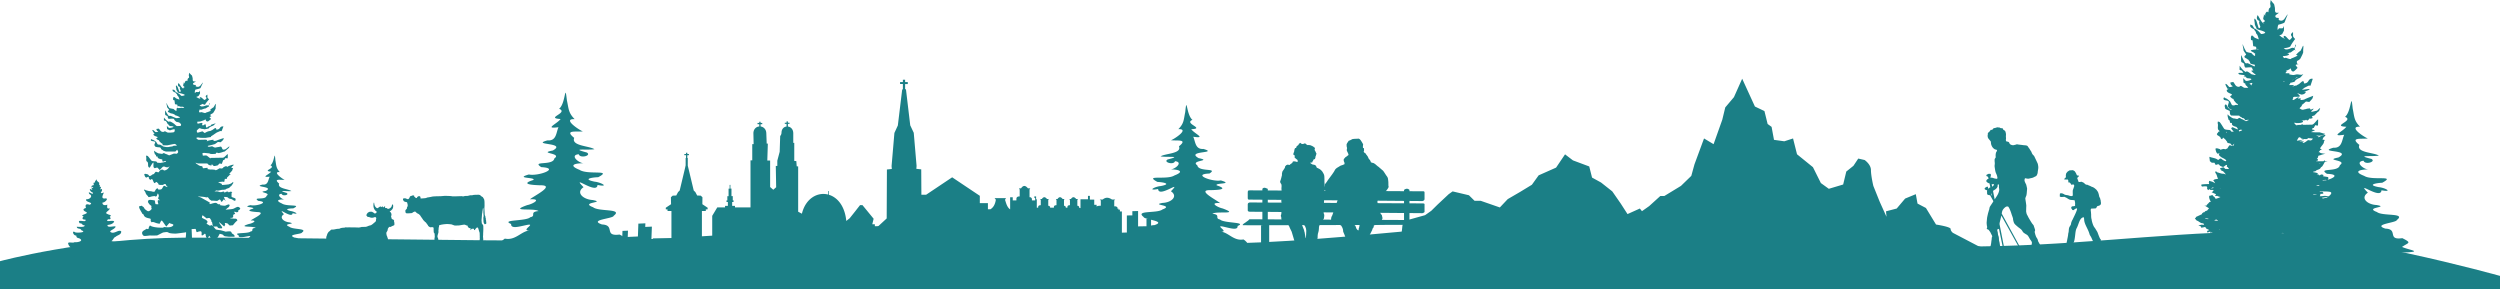 <svg fill="none" height="192" width="1659" xmlns="http://www.w3.org/2000/svg"><g fill="#1b7f86"><path d="M1156.11 52.237l8.45 18.45 6.32 3.01 2.11 8.572 2.64 1.922 1.59 8.612 6.86.96 5.79-1.882 2.63 10.494 10.57 8.572 5.26 10.534 5.27 3.805 9.52-2.844 2.08-8.611 4.75-3.805 3.19-4.807 4.22.961s4.2 2.867 4.2 6.689c0 3.823 1.59 10.494 1.59 10.494l4.23 10.534 4.74 10.495.23 4.886-.79-9.052 7.09-1.843 5.59-6.608 7.09-2.924 1.14 6.248 5.59 2.924 6.69 10.981s9.69 1.455 9.69 2.924 1.53 2.603 1.53 2.603l16.77 8.768 8.59 2.964 5.98 3.723H888.311v-5.287l5.527-3.125 9.33 2.163 6.729-5.167 11.183-1.081h8.583l1.495-10.654 14.532-4.046 4.129-2.924 4.096-4.045 7.444-6.969 2.601-1.843 10.826 2.564 3.738 3.685h4.096l12.679 4.406 5.231-5.528 8.2-4.766 7.83-4.767 4.49-6.248 11.57-5.127 5.95-8.812 5.23 4.006 10.83 4.045 1.85 7.37 5.98 3.284 7.45 5.888 5.62 8.091 4.49 6.969 8.19-3.685 1.4 1.763 4.78-3.365 7.38-6.689h2.66l11.06-6.729 6.86-6.648 2.11-7.651 6.34-17.183 6.34 3.805 5.78-16.261 1.97-8.139 5.76-6.814zM125.567 48.269s-.239 1.344-.287 1.584.382 1.16.094 1.689-.576.095-.864 1.104c-.288 1.01.004 1.11-.333 1.157-.336.049-.293-.674-1.061.047s-.484 1.632-.484 1.632-.952-1.15-.76-.62-.564 1.672-.276 2.105 1.486.77.286 1.25c-1.199.481.755.678.131.678s-1.444-.86-2.019-1.725c-.576-.865-1.437-2.069-1.437-2.069s-.678.856-.39 1.673c.288.817 1.16.774 1.4 1.11.24.337-.346-.426-.25.584s.63 1.528.63 1.912c0 .385-.529.824-.817.584-.288-.24-1.202-3.315-1.442-3.507s-.718-1.113-.91-.584c-.192.529.187 1.49.187 2.163 0 .673.915 1.783.963 2.168s2.295.818 2.295.818 2.785.672 2.305 1.105-1.731.526-2.019.526-1.109-.917-1.109-.917-2.051-1.582-2.435-1.485c-.384.096-1.145-1.728-1.577-1.632s-.821-.77-.869.287c-.048 1.058 1.961 1.338 2.201 1.819s.864.867.864 1.204.187.526.619.959.916 2.214.916 2.214-1.447-.484-2.071-.724-1.335-1.387-1.863-.907-.239 1.918-.239 1.918l.812.14s.343 2.367.343 2.56c0 .192 1.481.185 1.577.474s.147.723.099.964c-.048.24.817-.14.817-.14s1.197.473 1.389.473 1.446-.191 1.686.193c.24.385.536.245.536.485s-.59.094-.926.094-.623-.191-1.343-.047-2.019.146-2.019.146-.388-.919-.676.427c-.288 1.346.147 1.391-.333 1.391s-1.77-1.25-1.77-1.25-2.481-.375-2.721-.615-.963-1.392-.963-1.392l-.723-1.36s-.333-.857-.333-.521c0 .337.473 2.11.473 2.543s1.534 1.834 1.39 2.074c-.144.24-.998.483-.854 1.011.144.53 1.339.719 1.483.96.144.24 1.964.427 2.108.62s.803.152.947.536 1.296.62 1.296.62 2.784 1.1 2.112 1.293c-.671.192-1.677.333-2.253.333s-3.632-1.532-4.064-1.532-.676.194-1.108-.047c-.432-.24-1.816-2.689-1.816-2.689s-.488-1.452-.536-.443-.047 2.27.145 2.606.485.044.677.38.864.053.864.678.33 1.346.666 1.49c.336.144 3.541-.482 3.637.287s1.582 1.782 1.582 1.782 1.827.237 2.019.573.868.626.916.819c.048.192.281 1.25-.583 1.297s-1.671.047-2.055.047-1.496-1.15-1.832-1.438-2.716-1.883-3.148-1.595c-.432.288-.193.385-1.249-.24-1.056-.624-2.409-2.355-2.409-2.355s-.047 1.356-.047 1.74c0 .385 1.401.28 1.545.808.144.529.471.387.567.964.096.577 1.145 1.197 1.145 1.486s1.057.677 1.057.677 2.055.043 2.055.427-2.732 1.064-3.164.631-1.244-1.152-1.244-1.152l.141 2.022.723.38 1.156.522s3.014-1.096 3.158-.615c.144.48.052 1.388-.38 1.725s-3.353.44-4.121.344-1.872-1.205-2.352-.725c-.48.481-1.727.34-2.399-.333-.672-.673-1.112-1.74-1.592-1.548s-.868.06-1.156.203.11.901.302 1.142 1.239.532.567.724c-.671.192-1.34.29-1.628.146s-1.44-1.537-1.92-1.345c-.48.193 1.15 2.304 1.15 2.304s.959-.38.239.052c-.72.433-.905.144-.713.865.192.721 2.205 1.2 2.493 1.392.288.192.435.345-.333.73-.768.384-.055.671.473 1.104s.914.091 1.01.62c.096.529 1.058 1.15 1.202 1.438s1.15.48 1.15.912.099.587-.141.683c-.24.096 2.87.094 3.206.094s4.703-1.013 4.943-.917.155-.004.442.14c.288.145 1.151.87 1.151.87s-.917.194-1.733.194c-.281 0-.306-.08-.261-.157-.058.043-.126.088-.229.157-1.007.673-1.806.434-3.054.77-1.248.337-3.021-.106-3.549-.202-.528-.097-1.353-.714-1.353-.714l-.999-.584s-1.494.006-1.686-.235c-.192-.24-1.009-1.63-1.009-1.63s-1.682-1.298-2.066-1.298-1.105-.678-1.249-.438c-.144.24-.481.578.047 1.01.528.434 2.987.144 2.555 1.345s-.49 1.21-.49 1.595.346.088.49.761c.144.673 3.311.578 3.455.818.144.24.232.199.52.824.288.624 1.104.77 1.296 1.058s1.972.76 1.972.76h2.685c.336 0 3.266.05 3.554-.046.288-.097 1.246-1.64 1.39-.87.144.768.378.527.426 1.104s-.566 1.012-.806 1.204-1.785-.195-2.409.094c-.624.288-2.774 1.058-2.774 1.058s-1.869-.901-2.253-.949-1.208-.921-1.832-.344-1.534.047-2.446.047-2.924-1.438-2.924-1.438-.484-.773-.484-.052.34 1.399.484 1.928.568-.096.76 1.058c.192 1.153 1.156-.057 1.108 1-.048 1.058 2.982 1.402 2.982 1.402s.093.046.093.527c0 .48.137.964.521.964s1.972-.817 1.972-.24-3.788 1.105-3.788 1.105-1.683-.103-2.019-.151-.046-.811-1.39-.907-2.06-.148-2.492-.485c-.432-.336-2.22-3.163-2.748-3.163s-.806-.582-.806.427c0 1.01.237.138.093 1.772s.62 1.54.812 1.876c.192.337.39.293.39 1.975 0 1.683.958 1.869 1.15 1.725s2.499-4.607 2.451-2.876c-.048 1.73-.098 2.066.094 2.595s.327.421.567.662c.24.24 1.687-.667 2.071-.235.384.433 1.436 1.496 1.436 1.496s2.208-2.496 2.352-2.304c.144.193.816-.15 1.296.235.48.384 2.019.24 2.019.24s1.291-1.444.427.047c-.864 1.49-2.205 1.924-2.925 2.069-.72.144-.867-.918-2.019-.485-1.152.432-1.244.585-1.628 1.402s-1.868-.338-2.3.047c-.432.384-.63.817-1.062 1.297-.432.481-.333-.105-1.197.568s-1.34.871-1.675.871-1.01-1.105-1.25-1.105-1.73-.576-2.018-.24c-.288.337-.523-.774-.188.62.336 1.394.817 1.495 1.057 1.736.24.24 1.816-1.153 1.816-.047 0 1.105.819 1.344.963 1.584s1.099-1.301 1.675.141.724 1.495.916 1.928 1.589-1.015 1.733-.631c.144.385 1.007.623 1.103 1.392s2.686.488 2.878.536c.192.049 1.635-1.247 2.019-.286s1.054 1.534 1.342 1.678h-.146c-1.487 0-2.116-1.733-3.028-.099s-.898 1.691-2.482 1.787c-1.584.097-.541-1.642-1.837-.536-1.296 1.105-.681 1.927-1.785 1.975s-1.344-.381-2.352-.381c-1.008 0-2.537-.583-2.873-.583-.335 0-.963-.961-1.155-.24s.34.293.916 1.975c.576 1.682 1.723 1.924 1.723 2.549 0 .624 2.492-.24 2.492-.24l1.738-.25s.672.622 1.296.093c.624-.528.618-2.824 1.29-1.094s-.465 1.968-.177 2.689.957.806 1.197 1.095c.24.288-1.69-.666-1.498.776s.379 1.494.379 1.782c0 .289-1.015.094-1.639.094s-.408-2.543-.936-2.543-3.813-.817-4.1.193c-.289 1.009-.424.707.488 2.053s1.865 1.159 1.577 1.928.479 1.016.047 1.689-1.442 1.344-2.066 1.344c-.624 0-1.442-.766-2.066-1.198-.624-.433-.812-1.549-1.436-1.741-.624-.192-.384-.952-1.488-.568-1.104.385-1.104-.202-1.104.808 0 1.009 1.73 3.465 2.113 4.331.384.865.15-.767 1.062 1.203.912 1.971 4.369 1.731 4.465 2.356.095.625 0 .815 0 1.152 0 .336.806 1.104.806 1.104s.15-.674 1.925.047c1.776.721 2.978.776 3.169.824.192.048 1.004-2.744 1.676-1.975s2.592 3.745 2.784 3.794c.192.048 2.107-2.743 2.347-2.262.24.48 2.389.53 2.342 1.25-.049.722-1.427 1.538-3.539 1.538s-2.312-.337-2.888 0c-.576.336-.19.282-2.446.234s-4.407-.422-5.51-.854c-1.104-.433-1.015-1.06-1.686.286-.672 1.346.137 1.245-.823 1.486-.96.24.005-.674-1.483.239-1.488.914-1.874 1.012-2.258 1.829-.384.818.338 2.31 1.202 2.502.864.192 3.893-.383 4.277-.287.384.096 3.878 0 4.262 0s3.845-2.022 4.324-2.022c.48 0 2.451-.579 3.315.094s4.173.678 4.845.678 5.943-.724 6.327-.772c.089-.011.287-.095.515-.213.094 2.296-.408 3.977-.344 6.227h4.366c-.103-2.74-.213-5.477-.328-8.218.877-.078 2.686-.141 2.686-.141s.298 1.05.49 1.819 1.242-.094 1.722-.094 1.637-.668 1.733.87c.096 1.539-.195 1.05.093 1.626.288.577 2.009-1.057 2.009-1.057s.583.196.583.677.094.771.286 1.444 1.056 1.151 1.056 1.151 1.057-2.301 1.249-1.725c.192.577.867 1.435.963 1.819.096.385 3.643-.474 3.643-.474l.775-.297 1.342-2.502s2.207.39 2.399.871c.192.48 1.057.771 1.057.771l2.492.287h3.554s.61-.145.474-.485-.945-1.365-1.556-1.501-.339-1.49-1.629-1.558c-1.289-.068-2.779.203-2.779.203s-3.124-.953-3.871-1.021-2.649-.407-2.649-.407l-1.15-1.298s-1.298-1.898-2.045-1.558c-.746.34-.806.334-.806.334l-2.248-1.355.775-1.157s-.601-1.229-1.483-1.569-2.316-1.214-2.316-1.214l.141-1.225.333-.417s2.242 1.704 2.446 1.976c.203.271 2.043-.613 2.518.203s.535.685.807 1.365a.817.817 0 01-.104.824c.235-.17.562-.227.687.604.203 1.36.481 2.512 1.092 2.512h2.03s-.07-.477.473.474c.543.952 2.722.678 2.722.678s.952.006-.474-1.83c-1.425-1.835-1.223-2.308-1.223-2.308l3.326 2.913.676-1.079-.271-1.23s1.763.066 2.17.61c.408.544 1.156 1.094 1.156 1.094l2.039-.203 1.489-1.772.89-.88.603-.475s-.137-1.224-1.223-1.224-3.122-.203-3.122-.203-1.155-.344.474-.344 1.02-1.965 1.02-1.965l1.425-.751s-.953-1.365-.546-1.365 1.629.417 1.629.417l.952-.349s-.194-1.011.213-1.079c.408-.068 1.423-.952.947-1.428-.475-.476-1.093-1.091-2.315-.547s-1.829 1.016-2.576 1.152-1.893.276-2.232.276c-.34 0-1.223.13-1.223.13l-1.223.068s1.278-1.156 1.754-1.428c.475-.272.895-1.225.895-1.225s.133-1.085-.953-.745-2.045.818-2.045.818-.743-.073-1.15-.073-2.508-.401-2.508-.401 1.217-.887-.14-.547c-1.358.34-1.285-1.153-2.982-.881s-2.45.683-2.925.75c-.475.068-1.02-.072-1.02-.072l.989-.548-1.296-.88-5.084-2.856s-2.275-.678-1.935-.678c.339 0 5.119.265 5.323.605s.95-.608 1.629.276.606 1.025 1.42 1.501c.509.297.48.38.385.401h1.291l2.779.203 1.628-1.011s.609.269.745.881c.135.612.274.542.546.678.271.136 1.499-1.699 1.499-1.699s1.019.957 1.222 1.365c.204.408-1.191-2.856-1.191-2.856s2.413-.143 2.82.537c.408.68 2.03.818 2.03.818s.685.281 1.025.553c.339.271 1.753 1.013 1.753.401s.408-.749 0-1.225c-.407-.476-2.461-.885-2.529-1.224-.067-.34 0-2.58 0-2.58l.474-.48s-.82-.407-1.363-.271-.41.276-.953.344-.069-.553-1.155-.417-1.013.485-1.556.621.199-1.092-1.566-.48-2.375-.271-3.325-.271h-1.962l1.285-.677s.959.272 2.045 0 2.029-.475 2.3-.407c.272.068 1.77-.213 1.77-.213l.681-.475s1.696-.468 1.9-.74c.203-.272.54-.75.879-.818s1.697-2.309 1.697-2.309l-.141-.677s-.805.677-1.212.948c-.298.199-1.251.544-1.874.714-.046.001-.263.022-.921.099-2.308.272-3.382.271-3.382.271l-.141-.75s-3.057-1.225-2.107-1.225 3.054-.271 3.054-.271.687.754.823-.333c.135-1.088.333-1.501.333-1.501s1.227.204 1.363-.203c.136-.408-.079-.677.26-.881s1.426-1.423 1.426-1.423 1.094-.213.619-.417-.891-.129-.619-.536c.271-.408 1.154-1.292 1.426-1.632.271-.34.546-.686.546-1.094s.757-.881.146-.949-.952-.073-.952-.073l.473-.953s1.83-1.282.88-1.214c-.951.068-2.585.676-2.993.88-.407.204-1.009.547-1.009.547s-.745-.134-.474-.474c.272-.34-1.695.468-2.102.808s.06.338-.822.677c-.883.34-1.293-.408-2.175.204-.883.612-1.825 1.026-2.233 1.026-.407 0 .673-.202-1.363-.406a13.627 13.627 0 00-2.102-.063c-1.179-.142-2.139-.344-2.139-.344s1.358-.886-.271-.75-2.247.407-2.518.136c-.272-.272-.065-1.288-.88-1.288-.814 0-1.632-.416-1.972-.62-.339-.204-1.759-1.225-1.759-1.225s-.344-.469-.073-.401c.272.068 1.018.474 1.832.474h5.573s.535.134.874.678c.286.458 1.342.581 1.832.61.24-.46.643-.946 1.067-.266.679 1.087 1.962.537 1.962.537l1.29-.261 1.426-1.371s1.431.622 1.499.146c.068-.475.879-2.381.879-2.381h.604s.753-1.298 1.025-1.298c.271 0 1.223.681 1.29-.203.068-.884.063-2.173.063-2.173s.139-.609-1.083.615c-1.221 1.223-1.762 1.558-2.372 1.558-.611 0-7.674.135-8.149.135s.986.146.239.214-2.25-1.845-3.065-1.845-1.832.141-1.832.141l-.4-.203-.146-1.569 1.296-.073 2.029.219s1.294.056 1.702.328c.407.272.451.01.723.146s2.982-.073 2.982-.073.612-1.289 1.223-.677c.61.612 3.944-.678 3.944-.678l.874-.213 2.581-2.236s1.353-1.912-.276-.62c-1.629 1.291-1.759 1.505-3.049 1.641-1.29.136-.89-2.315-2.248-1.975-1.357.34-1.823.276-2.909.548-1.086.271-2.106-.751-2.446-.751-.339 0 .141-.137-1.353.203-1.493.34-2.106-.473-.952-.677 1.154-.204 3.735-.886 4.075-1.022.339-.136 2.029-1.428 2.029-1.428l1.832.204s1.56-1.36 1.696-1.631.406-1.157.406-1.157-3.723 1.15-4.537 1.558c-.815.408-2.592.349-2.592.349s1.775-1.16-1.483-.547-2.147.818-2.623.818c-.475 0 1.489-1.162-1.701-1.094s-3.381.14-3.856.073c-.475-.068-1.228-.824-1.228-.824l-.271-.401s.747-.48 1.629-.276c.882.204 1.762.203 2.305.203h2.446s2.642-.474 3.049-.474c.408 0 .38-.537.38-.537l1.426-.891s2.179-1.553 2.519-1.689c.339-.136 1.147-.478 1.758-.75s1.291-.073 1.291-.073l1.228-3.127s-1.439-.411-2.321.948c-.882 1.36-2.435 1.095-2.435 1.095s.13-1.703-1.364-.615c-1.493 1.088-1.016.817-2.102 1.292-.407.179-.418.247-.359.266-.101.007-.274.024-.624.068-1.629.204-2.715 1.094-3.123 1.23-.407.136-1.221-1.027-1.628-1.027-.408 0-2.517.823-3.195.823-.679 0-.474-1.5-.474-1.5l1.093-1.011s.669-.68 1.28-.271c.611.407 2.107.327 2.378.531.272.204 3.122-.531 3.122-.531s-.023-.28.724-.824c.746-.544 1.96-.885 2.232-1.021.271-.136 1.696-1.558 1.696-1.558s-.816.206-2.445.75.035.473-1.254.948c-1.29.476-1.498.468-1.702.808s-.676.214-.947.214c-.272 0 .004-2.922-1.083-1.902-1.086 1.02-1.701.26-1.701.26s1.02-1.622-.677-1.282c-1.696.34-2.315.611-2.315.271 0-.34-.398-1.151.145-1.151s1.082-.073 1.421-.073 2.653-.881 2.925-.949c.271-.068.805-.957 1.009-.073.204.884.961 1.022 1.369.954.407-.068 2.159-1.631 2.159-1.631l-1.108-1.298.676-.26s1.564-.146.75-.146c-.815 0-.892-1.36-.417-1.496.475-.136 1.368-.682 1.572-.954.203-.272 1.15-1.902 1.15-1.902l.406-.88v-1.283s.413-2.798-.333-1.37a19.508 19.508 0 01-1.176 1.964c-.036-.045-.259.052-.869.485-.676.48-1.16.946-1.515 1.329.117-.018 1.364.094.531.443-2.919 1.224-2.777.88-3.252 1.287-.475.408-2.722-.618-2.914-.474s-1.483.287-1.483-.146.39-1.631.39-1.631.236.145.812.193 2.249-.868 2.633-.772c.384.097 1.639-.823 1.639-.823l.666-.334s.334-.06.604.005a18.491 18.491 0 01-.391-.479l.63-1.5s-.046-.523-.286-.475.126.959-.354 1.391-.581-.289-1.925.24c-1.344.529-2.502.629-2.982.485s-1.103-.63-1.103-.63l2.159-1.012s1.211 1.118 1.691.156c.48-.96 2.493-3.178 2.493-3.178s-1.129-.907-1.129-1.34v-1.64s-.053-.334-.869.531.698 1.342.218 1.871-.532.628-1.108.964c-.576.337-2.332-2.35-3.148-1.678-.816.673.848 1.105.416 1.105s-3.198-1.39-2.862-1.438 1.447-.584 1.447-.584.999-1.486.999-1.678V60s-.381.82-.573.964-.958.14-1.15.14-.914-.191-1.202.193-.482.816-.53.047c-.049-.769.292-1.975.676-1.975s2.789-.613 3.029-.901.613-1.307.853-1.788c.24-.48.723-1.485.723-1.485s.584-1.06-.52.287-1.012 1.494-1.972 1.975-2.212-.193-2.212-.193.439-.965-.473-.917c-.912.048-1.355-.337-1.307-.865.049-.53 2.83-1.636 1.39-1.444s-1.587-.575-1.587-1.152-.004-1.056-.099-1.344c-.096-.289-.327-1.547-.567-1.595-.24-.048-1.639-1.678-1.639-1.678zm13.264 22.644c.2.235.386.432.312.234-.049-.132-.172-.2-.312-.235zm.375 2.25c-.011.004-.018 0-.005.006l.005-.005zm.863 36.6c-.144.277-.229.542-.229.542s.714-.531.443-.531a4.33 4.33 0 01-.214-.011zm.005 23.384h-.135s.079.013.135 0zm.058 14.086c-.15.108-.266.261-.266.261s.143-.093.266-.261zm-24.635-50.665c.32-.233.074-.124 0 0zm36.067 25.828a2.11 2.11 0 01-.453.083c-.153 0 .211-.047.453-.083zM1506.84 0s-.29 1.971-.35 2.324c-.06.352.47 1.7.12 2.476-.36.776-.71.14-1.07 1.62-.35 1.481.01 1.627-.41 1.698-.41.07-.36-.99-1.3.068-.94 1.058-.6 2.393-.6 2.393s-1.16-1.685-.93-.91c.24.776-.69 2.454-.34 3.088.36.635 1.83 1.13.35 1.835-1.47.705.93.993.16.993-.76 0-1.77-1.26-2.48-2.53s-1.76-3.034-1.76-3.034-.84 1.255-.48 2.453c.35 1.199 1.42 1.135 1.72 1.629.29.493-.43-.625-.31.856s.77 2.24.77 2.805-.65 1.208-1 .856-1.48-4.87-1.77-5.152c-.3-.282-.88-1.624-1.12-.848s.23 2.185.23 3.172 1.12 2.616 1.18 3.18 2.82 1.2 2.82 1.2 3.43.986 2.84 1.62-2.13.772-2.48.772c-.36 0-1.37-1.345-1.37-1.345s-2.52-2.32-2.99-2.179c-.47.141-1.41-2.533-1.94-2.392s-1.01-1.13-1.07.42c-.05 1.551 2.42 1.963 2.71 2.668s1.06 1.272 1.06 1.766.23.771.76 1.406 1.13 3.249 1.13 3.249-1.78-.71-2.55-1.063c-.76-.352-1.64-2.035-2.29-1.33s-.29 2.813-.29 2.813l1 .206s.42 3.471.42 3.753c0 .282 1.82.273 1.94.696.11.423.18 1.061.12 1.414s1-.207 1-.207l.6.268c-.03.015-.06.03-.09.03h-.83s-3.1.257-4.08.612c-.99.356 1.59 1.437 1.59 1.437l.46.527.62.153c-.21 1.55.2 1.613-.34 1.613-.59 0-2.17-1.834-2.17-1.834s-3.05-.55-3.35-.902c-.29-.353-1.18-2.041-1.18-2.041l-.89-1.995s-.41-1.258-.41-.764.58 3.095.58 3.73 1.89 2.69 1.71 3.042c-.18.352-1.23.707-1.05 1.483s1.65 1.054 1.82 1.406c.06.115.34.228.69.329.14.41.86 1.2.86 1.2s.52 1.5.83 1.59c.3.089.98.365 2.19.542.88.13.44.78.28 1.262-1.15-.381-4.19-2.179-4.67-2.179-.53 0-.83.284-1.36-.069s-2.23-3.944-2.23-3.944-.6-2.13-.66-.65-.06 3.329.18 3.822c.23.494.59.065.83.558s1.06.077 1.06.994.41 1.975.82 2.186 4.35-.708 4.47.42c.05.49.43 1.04.83 1.514h-.53c-1.28 0-.68.535-.68.535s1.44 1.416 2.34 1.95c.91.532-.3.527-.3.527l-1.88-.436s-.26-.087-.35-.115c-1.01-.813-2.83-2.122-3.24-1.796-.53.423-.24.565-1.54-.352-1.29-.916-2.96-3.455-2.96-3.455s-.05 1.99-.05 2.553 1.72.41 1.89 1.185c.15.615.43.608.6 1.001h-2.6c-1.36 0-.21.979-.21.979s.75.258 2.94.436c.26.02.44.047.58.076.08.099.16.198.24.29-.24.205-.94.425-.59.528.24.07.61.113 1.11.145.02.049.04.097.04.138 0 .423 1.3.993 1.3.993s2.52.063 2.52.627c0 .564-3.35 1.56-3.88.925a62.27 62.27 0 00-1.53-1.69l.17 2.966.89.558.51.276c-.47.132.34 1.192.34 1.192l.43.191c.27.384.63.821 1.03 1.23-1.04.073-2.09.076-2.54.009-.95-.141-2.3-1.768-2.89-1.063s-2.12.498-2.95-.489-1.37-2.552-1.96-2.27-1.06.086-1.42.298c-.35.211.14 1.321.37 1.674.24.352 1.53.78.7 1.062s-1.65.426-2 .214c-.36-.211-1.77-2.254-2.36-1.972s1.41 3.379 1.41 3.379 1.18-.558.3.076c-.89.635-1.12.212-.88 1.27s2.71 1.758 3.06 2.04c.36.282.54.506-.41 1.07-.94.564-.06.986.59 1.62s1.12.135 1.24.91 1.3 1.687 1.47 2.11c.17.388 1.22.658 1.39 1.192-.08.19-.13.336-.13.336s.04.047.05.061c-.52-.127-1.36-.198-1.36-.198l-1.17.413c-.55-.034-1.23-.111-1.37-.321-.24-.353-1.24-2.393-1.24-2.393s-2.07-1.903-2.54-1.903-1.36-.995-1.54-.642c-.17.352-.59.848.06 1.483s3.67.21 3.14 1.972-.6 1.775-.6 2.339.42.129.6 1.116c.08.46.97.674 1.91.81l-.25.367s-1.58.002-2.71-2.4c-1.14-2.4-1.67-.092-1.67-.092l.46 1.964 2.94 1.338.15 2.125.75.902s1.9.084 4.24.084 1.13.076 1.13.076.67.79 1.84 1.208c.03.135.1.243.22.283.2.068.55.123.95.19.52.38.71.904.93 1.14.09.09.17.134.28.115.36-.061.92-.189 1.97-.276.04.038.06.107.09.191-.9.403-1.79.78-1.79.78s-2.3-1.32-2.77-1.391c-.47-.07-1.48-1.35-2.25-.504-.76.845-1.88.068-3 .068s-3.6-2.11-3.6-2.11-.59-1.133-.59-.076.42 2.053.59 2.828c.18.776.7-.14.94 1.552.23 1.692 1.42-.083 1.36 1.468-.04 1.1 1.8 1.67 2.89 1.91l.89.948c0 .298.03.592.11.833-.83-.417-2.15-.913-2.91-1.33-1.14-.622-1.44.719-1.44.719l1.67 2.125s-.91-.116-1.74-.191c-.15-.36-.29-.954-1.47-1.055-1.66-.141-2.54-.217-3.07-.71s-2.72-4.64-3.37-4.64-.99-.854-.99.626.29.202.11 2.599.76 2.258 1 2.752c.05.11.1.2.15.29-.13.05-.29.144-.47.275-.34.035-.62.077-.62.077l.16.313c-.46.453-.88.995-.88 1.177 0 .356.47.882.77.971.27.079 1.25.843 1.5 1.032.31 1.317 1.09 1.46 1.28 1.292.05-.046.24-.413.48-.895l.1-.068c.38.294 1.69 1.377 1.86 1.704.17.334.68.871.68.871l.4.94 1.89.398s1.15 1.527 1.5 1.46c.34-.067.11-.792.91-1.192a.93.93 0 01.19-.077l.02.015c-.17.25-.3.563-.48 1.017-.47 1.199-2.3-.495-2.83.069-.53.564-.77 1.198-1.3 1.903-.5.664-.43-.056-1.3.68-.49-.158-.9-.26-1.13-.26-.56 0-1.43.268-2.14.574-.21-.281-.39-.505-.5-.505-.29 0-2.13-.845-2.48-.351s-.64-1.135-.23.91c.41 2.044 1 2.192 1.3 2.545.14.175.7-.24 1.22-.505l-.42 1.246s.68 1.163 2.72 2.14c1.96.94 2.18 1.447 2.2 1.881-.1.066-.2.13-.3.206-.55-.037-1.75-.584-2.66-1.384-1.21-1.066-1.96.451-1.96.451s-.5-.083-1.03-.168c-.75-.937-4.01-1.266-4.79-1.72-.8-.466-.23 1.133-.17 2.401.02.537.27.716.62.756.32.368.69.681.69.681h1.79c.28.495.5 1.054.68 1.23.34.334.51.076 1.48-.191s1.26.927 1.6.994c.35.066 1.21.667 1.9.734.68.066 1.89-1.574 2.47-1.308.57.267-.37 1.069.32 1.269.3.088.77.738 1.2 1.437-.62-.006-1.8-.032-2.65-.13-.19-.378-.56-.743-.83-.932-.29-.2-2 .468-2.34.535-.35.067.23.864.23.864s.25.064.55.137c-.21.184-.35.337-.35.337s.89.449 1.35.626c.32.129 1.39 1.444 1.97 2.171-.71-.149-1.11-.497-2.03-.497-1.24 0-3.12-.856-3.53-.856-.42 0-1.19-1.409-1.42-.351-.24 1.057.42.429 1.12 2.896.2.69.45 1.211.71 1.629l-2.26.428s-1.36.787-.99.787c.38 0 1.3 1.781 1.3 1.781l-1.82-.978-2.26-.627v.848c-.54-.033-.02.413-.02.413l.02.008v.864s-4.46.1-4.99.367c-.52.266.3 1.322.3 1.322s.98-.168 2.49-.168.83 1.337.83 1.337l.69 1.231s.17-.149 1.16-.734c.02.255.41.566.41.566h1.88c.63 0-.33 1.332-.96 1.399-.59.062 2.43 1.252 2.86 1.421l-.75 1.177h1.14s.21-.036.43-.076c.05.055.09.107.14.153.12.114.89.349 1.94.619-.44.225-1.03.525-1.38.642-.27.089-.78.267-1.43.489-.23-.033-.36-.055-.56-.084-.28-.576-.54-1.138-.95-1.292-.77-.282-.48-1.397-1.83-.833-1.36.564-1.36-.295-1.36 1.185 0 .73.52 1.976 1.1 3.203h-.82l-.86.932s-1.6 1.455-1.23 1.667c.3.075-1.41-.398-1.41-.398l3.17 1.98c-.57.576-1.22 1.406-1.22 1.406l-.03.092c-.88.245-1.6.514-1.6.795 0 .8-.35.13-.35.13s-1.2.665-1.37.932c-.08.122-.15.349-.2.566l-4.15 1.926.3.382-.81.398s1.14 1.666 1.6 1.666.97.527.97.527l1.55.933 1.55.275.51.933-1.95-.061s-1.31.391-1.71.458.8.407 1.14.474.51 1.001.51 1.001.92 0 1.78-.267 1.14.061 1.14.061.51 1.001.8 1.001c.28 0 .81.471 1.32.604.52.133-.28.604-.74.604s-.29 1.192-.29 1.192.86-.066 1.66-.466.46 1.338.46 1.338l.91-1.002.87.864c-.03.056-.05.115-.07.176-.48 1.198.41 3.387 1.47 3.669 1.07.282 4.79-.562 5.26-.421s4.77 0 5.24 0c.22 0 1.3-.667 2.43-1.368.08.32.15.635.15.635l1.96-1.155c.12-.073.2-.379.24-.787.09.012.16.018.21-.008.34-.2.68.398 1.08.398s.46.006.52-.398c.02-.113.08-.301.17-.52.43-.066.89-.118 1.32-.091-.22.359-.46.747-.63 1.009-.52.8.62 1.934.62 1.934s1.15-1.073 2.35-1.873c.05-.028.07-.045.1-.069 1.63.452 4.18.459 4.82.459.26 0 1.24-.115 2.4-.26-.12.127-.28.29-.28.29l1.81.168v2.141l1.15-.367-.16 4.196h9.54l-.19-5.626c.03-.02.07-.042.09-.061.15-.109.27-.343.37-.619.45.055 1.05-.099 1.05-.099s.29-.861.69-1.575c.56.453 1.1 1.025 1.1 1.025s.08-.316.31-.811c.37-.168.76-.404 1.03-.435.8.531 1.55 1.169 1.55 1.169l-1.88 2.4s1.75.095 1.97-.527c.23-.622.83 2.135 1.43 2.935s1.21.44 1.06-.359c-.12-.593-.45-1.641-.65-2.263.08-.065.16-.136.24-.206.54.466 1.47 1.245 2.02 1.643.03.134.06.26.1.42.24.988 1.3 1.69 1.3 1.69s1.3-3.376 1.53-2.53c.24.846 1.07 2.103 1.19 2.667.11.564 4.47-.695 4.47-.695l.95-.436 1.43-3.164c.13.105.25.183.3.183.09 0 .18-.204.25-.466.08-.015.19-.037.3-.061.82.213 2.16.627 2.32 1.116.24.705 1.3 1.131 1.3 1.131l3.06.42h4.37s.75-.212.58-.71c-.16-.499-1.16-2.002-1.91-2.202-.75-.199-.41-2.186-2-2.285-.59-.037-1.21 0-1.76.053.06-.084.11-.166.17-.252.38-.533-1.13-.902-1.13-.902l-.14-.038v-.207c0-.533-.35-.535 1.14-.535 1.46 0 1-.45.71-.657.08-.034 1.47-.618 1.84-.963.08-.071.05-.215-.02-.398 1.3-.137 4.42-.443 4.42-.443l-.34-.145c1.04.071 2.8.118 4.4-.077 2.19-.266-.53-1.238-.53-1.238s3.92.267 5.28.267.84-.454.84-.81c0-.355-1.74-.522-2.19-.611-.46-.089-2.8-.373-1.52-1.261 1.29-.889-.76.017-1.51.107a.565.565 0 01-.28-.039c.33-.219.3-.353.2-.542-.07-.133-.38-.153-.75-.138-.11-.278-.15-.543-.15-.543s-2.49-.354-1.73-1.154c.26-.275-.14-.359-.78-.367.28-.522.17-1.398.17-1.398l-.53-.795s1.96-.809 2.19-1.697c.23-.889-1.44.359-1.44.359s-.31-.281-.71-.604c.58-.074 1.13-.186 1.56-.397.91-.45.76-.987.51-1.346 1-.224-.52-.856-.52-.856l-.92-.978h3.25c.99 0 .61-1.054.61-1.498 0-.387-2.32-.382-3.44-.375.05-.085.11-.143.2-.16.5-.1 1.75-1.397 1.16-2.095-.58-.697-1.34-1.6-2.84-.802a9.97 9.97 0 00-.52.283c-1.18.074-2.63.367-2.63.367l-.86.244.02-.053-.68-.436s2.42-.538 4.46-.626c2.04-.089-2.19-.704-2.49-.704-.25 0-2.68.364-3.33.237.22-.427.37-.818.37-.818s.03-.372-.08-.703c.52-.024 1.01-.049 1.36-.076 1.71-.134-.07-1.399-.07-1.399h-1.76s.34-.362.67-.665c1.35-.275.87-.054.87-.054s4.15.451 5.21.451 2.79-.008 3.62-.183c.83-.178 1.96-1.154 1.96-1.154s-1.2-.271-2.18-.36c-.98-.088-2.19 0-3.25 0-1.05 0-1.67-.703-1.67-.703s2.42-.082 3.02-.97c.61-.889-1.35 0-1.35 0h-1.49c.1-.353.2-.609-.12-1.055-.03-.038-.06-.078-.1-.115l.2.015 4.9-.978s-2.1-.361-3.76-.894-1.82.346-2.12.435c-.14.041-.85.132-1.68.176-.31-.154-.53-.297-.55-.435-.03-.139-.04-.508-.04-.948.95-.025 1.71-.056 1.81-.115.15-.089-.35-.312-.9-.512.92.271 2.13.523 2.49.153.61-.622.16-1.781.16-1.781l-3.51-.596.57-.688s-1.01-.597-1.68-.398c-.66.2-.5.405-1.17.505-.66.099-.08-.811-1.42-.612-.15.024-.28.053-.41.084.23-.147.43-.28.66-.428.99-.622-3.09-1.154-3.09-1.154s.13-.145.36-.352c.6-.097 1.24-.244 1.24-.244l.84-.696s2.09-.686 2.34-1.085.66-1.1 1.08-1.2c.36-.087 1.62-2.509 1.95-3.134.98-.254 1.93-.482 1.93-.482h-1.84l-.13-.764s-.38.38-.79.764h-4.19c-.35 0-.61-.07-.81-.175.67-.106 1.31-.229 1.34-.619.05-.645-.42-.807-.85-.841.58-.181 1-1.085 1-1.644 0-.622.83-.457 1.89-.902 1.05-.444 2.94-.795 2.94-.795s-3.4-.269-3.63-.802c-.08-.203-.47-.255-.95-.237.52-.623 1.13-1.43 1.13-1.43s1.34-.312.76-.61c-.59-.3-1.1-.19-.76-.788.33-.598 1.41-1.894 1.75-2.393.33-.498.67-1.007.67-1.605s.93-1.291.18-1.391-1.17-.107-1.17-.107l.58-1.399s2.25-1.88 1.08-1.78-3.18.992-3.68 1.291c-.3.18-.63.407-.89.581.32-.298.56-.612.56-.612l-2.05-1.154s2.2.978 4.76 0c2.57-.977.53-.986.53-.986l-2.64-.795h-2.56c-.29 0-2.83-.151-3.1-.168l.03-.115c.3-.157.96-.485 2-.87.88-.327-.39-.56-1.5-.689.19-.58.37-1.07.37-1.07h.74s.93-1.903 1.26-1.903 1.5.998 1.59-.298c.08-1.296.07-3.188.07-3.188s.17-.892-1.33.902c-1.5 1.795-2.16 2.286-2.91 2.286-.16 0-1.39.025-2.06.038-1.32.025-2.24.047-4.04.084.64-.77-.46-.316-1.17.023-1.07.021-2.59.053-2.75.053-.58 0 1.21.214.3.314-.43.046-1.05-.533-1.69-1.162-.01-.083-.02-.21-.02-.275-.08-.889.39-.107 1.3-.107.9 0 2.86.013 3.92-.52 1.05-.533-.15-1.246-.15-1.246l-1.17-.245c1 .17 2.51.34 3.36.062.25-.084.33-.221.3-.398.33.307.61.533.75.581.53.178 1.44-.804 1.44-1.338.56.538 2.33-.267 2.33-.267l-.58-1.109c.34-.14.6-.26.6-.26l1.07-.313 2.11-2.178c.74-.51 1.34-1.024 1.34-1.024h-.35l.07-.077s1.67-2.804-.34-.91c-.43.408-.74.71-1.04.986h-.09l-3.57.826c-.08-.137-.14-.29-.21-.45.45-.399 1-.904 1.38-1.346.75-.889-1.66.344-1.66.344l-.08.038c-.24-.615-.56-1.088-1.24-.887-.29.087-.54.15-.77.207.18-.263-.19-.061-.19-.061s-.65.171-1.23.344c-.42.072-.83.15-1.38.313-1.03.308-2.01-.51-2.6-.902.2-.23.42-.475.69-.734 1.04-1 .9-1.006.84-1.567.1-.038.19-.07.24-.091.42-.2 2.49-2.095 2.49-2.095l2.25.298s1.92-1.993 2.09-2.392c.16-.399.5-1.697.5-1.697s-4.58 1.687-5.58 2.285-3.18.513-3.18.513 2.05-1.61-1.55-.864c.55-.591 1.21-1.417.04-.826-.82.414-1.59.922-2.24 1.391-.42.138-.69.251-.85.344-.13-.022-.23-.06-.28-.13a.613.613 0 00-.06-.053c.09-.194.15-.407.03-.596.22-.142.36-.304.35-.482-.08-.71-.16-.513.37-.78.53-.266.83-.102 3.25-.19 1.71-.063.27-1.357-.73-2.118.01-.105 0-.183 0-.183l.04-.03c1 .408 2.6 1.022 2.96.901.53-.178 1.59-.16 2.34-1.315.76-1.155-1.9-.183-1.9-.183l3.27-1.246c3.02-1.155-.08-.879-.08-.879s-1.93.262-3.69.451c.79-.66 1.67-1.368 1.91-1.483.42-.2 1.41-.702 2.16-1.1.75-.4 1.59-.107 1.59-.107l1.51-4.587s-1.77-.603-2.85 1.391c-1.09 1.995-3 1.606-3 1.606s.16-2.498-1.67-.902c-1.84 1.595-1.25 1.197-2.59 1.895-.5.262-.51.362-.44.39-.12.01-.33.035-.77.1-.79.118-1.47.4-2.05.703 0-.118.12-.283.52-.589.49-.372.53-.404.59-.45h-3.23c-.53 0 .07-.175.52-1.063.09-.167.04-.297-.09-.398 1.13-.184 3.07-.78 3.07-.78s-.03-.41.89-1.207 2.41-1.299 2.75-1.498c.33-.2 2.08-2.286 2.08-2.286s-.46.141-1.29.444h-.01c-.48-.09-1.19-.138-1.19-.138s-1.07-.176-1.67-.176c-.61 0-1.82.436-2.42.436s-2.72-.436-2.72-.436l.08-.718s-2.19.011-2.5-.077c-.3-.088.83-1.429.83-1.429h-.89c.97-.39 2.19-.93 2.4-.994.33-.1.99-1.403 1.24-.107.25 1.297 1.18 1.499 1.68 1.4s2.66-2.393 2.66-2.393l-1.37-1.904.83-.382s1.93-.214.93-.214c-1.01 0-1.1-1.994-.52-2.193.59-.2 1.69-1 1.94-1.4s1.41-2.79 1.41-2.79l.5-1.29v-1.881s.51-4.104-.41-2.01a28.193 28.193 0 01-1.45 2.881c-.04-.067-.31.075-1.07.711-.83.703-1.42 1.387-1.86 1.95.15-.028 1.68.136.66.649-3.59 1.794-3.42 1.29-4 1.888s-3.35-.907-3.58-.696c-.11.096-.49.181-.88.199-.24-.22-.5-.436-.64-.665a1.176 1.176 0 00-.24-.29l.06-.352c1.19-.064 3.25-.276 3.89-.963.57-.623-.31-.662-1.14-.703.77-.351 1.57-.762 1.84-.68.47.14 2.01-1.208 2.01-1.208l.82-.49s.41-.09.74.008a34 34 0 01-.48-.703l.78-2.201s-.06-.766-.35-.696c-.3.07.15 1.407-.44 2.041s-.71-.424-2.37.352c-1.65.775-3.07.922-3.66.71-.4-.142-.86-.499-1.13-.726.92-.065 2.33-.24 3.45-.68.19-.072.32-.137.41-.206.25-.024.48-.177.65-.566.59-1.41 3.06-4.663 3.06-4.663s-1.39-1.33-1.39-1.964v-2.408s-.06-.489-1.07.78c-1 1.27.86 1.969.27 2.744s-.65.92-1.36 1.414-2.87-3.448-3.87-2.461c-1 .987 1.04 1.62.51 1.62-.32 0-1.67-.74-2.61-1.345.01-.015.03-.031.04-.046.24-.245.03-.25-.34-.153-.45-.303-.74-.542-.6-.565.41-.07 1.77-.856 1.77-.856s1.23-2.18 1.23-2.462v-2.965s-.47 1.202-.7 1.414c-.24.211-1.18.206-1.41.206-.24 0-1.13-.281-1.48.283-.36.564-.6 1.197-.65.069-.06-1.128.36-2.897.83-2.897s3.42-.9 3.72-1.323c.29-.423.75-1.916 1.05-2.621.29-.705.89-2.179.89-2.179s.71-1.553-.64.42c-1.36 1.975-1.25 2.185-2.43 2.89s-2.71-.275-2.71-.275.53-1.416-.59-1.345-1.66-.494-1.6-1.27c.06-.775 3.48-2.399 1.71-2.117-1.77.282-1.95-.843-1.95-1.689 0-.846-.01-1.549-.13-1.972-.11-.423-.4-2.268-.69-2.339-.3-.07-2.02-2.461-2.02-2.461zm16.3 33.212c.25.346.48.634.39.343-.06-.192-.22-.293-.39-.343zm1.41 17.893c.06.147.09.295-.63.612-.57.253-.97.41-1.26.535.58-.376 1.23-.78 1.89-1.147zm-2.61 1.62c-.04.054-.07.107-.11.176-.14.288-.4.353-.65.352.16-.115.35-.25.76-.527zm-1.33.444l.06.046c-.02 0-.04-.015-.06-.046zm-5.18.856a.8.8 0 01.56.191c.09.071.2.13.31.184-.41-.088-.99-.177-1.32-.245.14-.072.29-.122.45-.13zm-21.05 1.017l.35.298-.56.772.19.627c-.55-.404-1.18-.876-1.61-1.254-.01-.006-.02-.01-.02-.015.59-.206 1.21-.385 1.65-.428zm-7.45 30.964c.34.08.68.155 1.01.222-.11.371-1.06.717-2.09.993-.1-.213-.08-.393-.13-.718 0-.01-.01-.021-.01-.03.29-.082.78-.31 1.22-.467zm-9.4 1.475c.11.012.17.185.16.581v.054c-.15-.12-.33-.266-.5-.398.13-.159.25-.246.34-.237zm58.05 3.593c.13.082.26.161.39.237l-.06.03c-.1-.084-.21-.173-.34-.267zm-9.71.03c.7-.048 1.46.91 1.46.91.11.032.57.093 1.11.153a8.74 8.74 0 01-.51.527c-.23.2-3.38.665-3.6.665-.02 0-.13.015-.16.016.17-.32.48-.914 1.04-1.827.19-.311.42-.428.66-.444zm4.78.444l3.92.374s.13.026.31.046c-.05.044-.1.085-.14.122-.5.499.07.495-1.01.994-1.09.498-1.59-.6-2.68.298-1.08.897-2.24 1.498-2.74 1.498-.39 0 .32-.17-.52-.39.2-.035.42-.085.67-.168 1.58-.533-1.97-.527-1.97-.527l-.51-.023c.32-.172.66-.332 1.44-.604.48-.166 1-.554 1.45-.948.87.078 1.86.105 2.39-.038.98-.267-.61-.634-.61-.634zm-57.09 16.594c.19.029.38.059.55.092l-.01.061zm66.54.076c-.42.185-.88.362-1.24.482-.02 0-.07.002-.13.008.33-.299.79-.368 1.37-.489zm-1.31.505c-.04.012-.06.02-.1.03.01-.005.01-.01.01-.015l.09-.015zm.76 13.766h.01c.72.325 1.54.413 1.54.413s.61.299 1.05.634c-1.36-.058-5.23-.26-5.23-.26s1.38-.535 2.63-.787zm-70.86 1.827c.22.008.15.235.02.481-.01.011-.06.038-.06.038s-1.01.146-1.67.314c.24-.141.44-.257.76-.436.41-.233.68-.356.85-.39a.41.41 0 01.1-.008zm4.54.046l.06.015h-.05l-.01-.015zm.13.359c-.04.161-.07.304-.11.42a.675.675 0 01-.08.031c-.04-.186.06-.336.19-.451zm64.1 4.051c-.17.076-.32.151-.46.222-.86.151-1.74.289-1.89.244-.1-.028-.07-.15 0-.298.62-.074 1.46-.125 2.35-.168zm6.89 8.484c.84.186 1.82.38 2.62.428l-1.32.902s-.61-.049-1-.076c-.39-.25-.76-.447-1.01-.474a.53.53 0 01-.31-.13l1.03-.642-.01-.008zm-80.57 7.659c.55-.051 1.76.222 1.76.222s-.07.122-.19.283c-.78-.076-1.54-.142-2.21-.23.18-.087.35-.178.44-.221a.669.669 0 01.2-.054zm6.8.696c.39.195.78.403 1.08.573.68.4-.62.275-.62.275s-1.05-.048-1.78-.13c.02-.008.05-.016.07-.023.24-.081.76-.391 1.25-.696zm72.56 3.08c.04.107.17.397.38.688l-1.1-.451s.52-.17.72-.237zm-70.43 3.356c.11 0 .23.007.35.015v.084c-.38.101-.49.013-.55-.092.06-.006.12-.008.2-.008zm-635.874 9.989v-12.605l.875.005v-24.139c1.199-1.361 2.399-.385 3.598.019v23.945l.924.005v13.286l-5.494-.03z"/><path d="M829.445 149.488l-1.361-.008-2.333-.043c-1.346-.022-1.529.157-.579-.887l3.068-2.163.9-.896 113.94.553c2.455-.382-1.519 2.533-2.128 3.139zm-.019-8.987c-.83-.01-1.323-.271-1.419-.828v-4.066c.043-.987.688-1.065 1.26-1.254l115.273.628c.468.117.944.228.78.784v4.333c.192 1.11-.801 1.028-1.375 1.368zm0-8.04c-.728.124-1.327.045-1.419-.828v-4.067c-.009-1.563.771-1.019 1.26-1.253l115.274.628c.481-.023.751.226.779.784v4.333c.014.931-.695 1.134-1.374 1.368z"/><path d="M930.842 161.878v-12.309l.876.004V126c1.097-.741 2.229-1.233 3.598.019v23.384l.924.005v12.975l-5.495-.03zM862.93 94.81c-.139.034-.355.272-.716.45-.482.238-.372.577-.509.851-.138.275-1.073.684-1.245 1.027s-.207.55-.344.962c-.138.412-.372.067-.578.066-.207-.001-.283.584-.523 1.099-.241.515-.069.826-.069.826s-.448 1.307-.688 1.994c-.241.687.901.969.969 1.245.069.275-.075.619-.179.825-.103.206.145.373.386.65.241.276.613.596 1.06.942.447.347.481.347.481.347s.248.711.179 1.089-.31.205-.688.203-.523-.065-.867-.239-.406-.029-.716-.031c-.309-.002-.42-.009-.729.023-.309.033-.2.241-.509.755-.31.515-.304.309-1.266 1.026-.963.718-.351.412-.523.549-.172.136-1.239-.283-1.377-.215-.137.069-.268.096-.646.231-.379.136-.317.274-.73.616-.412.342-.268.584-.44 1.1-.172.515-1.624 2.539-1.624 2.539s-.062.241-.234.894-.076 1.068-.11 1.515c-.035.447-.172.825-.276 1.169-.103.344-.137.757-.275 1.1-.137.344-.131.441-.234.853-.103.413-.172.447-.275.687-.103.241-.138.627-.138.799s.372.897.372.897l.413.553s.179 1.028.179 1.2-.11 1.411-.11 1.652.454 5.815.454 5.815-.179 1.074-.317 1.417c-.137.344-.234.44-.234.647 0 .206.028.523.028.661s.11.827.11 1.034c0 .206-.007 6.088-.042 6.225-.034.138-.069 1.137-.137 1.308-.069.172-.062.413-.165.55-.104.137-.111.689-.111.689s.138.31.207.483c.069.172.137.717.137.923 0 .207-.027.799-.027.799l4.955 4.049s.481.926.55 1.202c.069.275 1.376 2.9 1.376 2.9l2.299 7.726s2.814 4.045 2.849 4.217l2.202-.236s2.374-.882 3.371-.946c.997-.063 2.746.022 3.262-.01.516-.031 1.452-.646 1.762-1.23.309-.583.138-.489.688-2.241s.138-.826.413-1.651c.275-.824.069-.482.275-1.031.206-.55.062-1.674.165-2.19.103-.515.034-.833.138-1.073.103-.241.413-1.514.481-1.788.069-.275.069-.648.138-1.129.069-.482.041-1.206.11-1.584s.207-.866.207-.866 2.91-4.455 3.014-4.695c.103-.24.103-.819.206-1.335s.041-.62.041-.964-.179-.655-.316-1.104c-.138-.448-.069-.689-.069-.689s.248-7.402.248-7.643v-2.025s.371-8.194.371-8.676-.062-1-.096-1.722c-.034-.723 0-1.068 0-1.722s-.041-.999-.041-1.447c0-.447-.069-.985-.138-1.364s-.337-.932-.509-1.243c-.172-.31-.516-.898-.688-1.174-.172-.277-.62-.699-.757-.872-.138-.173-1.06-.86-1.06-.86s-1.411-.731-1.583-.766a.48.48 0 01-.344-.278c-.068-.138-.316-.69-.385-.897s-.138-.139-.344-.415c-.206-.277-.826-.459-.826-.459l-1.266-.241s-1.177-.661-1.349-.903.035-.386.344-.384c.31.002.627.01.867-.092.241-.102.035-.206.069-.412.035-.207.551-.611.551-.851 0-.241.027-.317.165-.523.137-.206.207-.13.757-.368s.103-.179.413-.59c.309-.411.041-.551.11-.757.068-.206.103-.44.275-.784.172-.343.097-.516.372-1.168.275-.653-.062-.38-.166-.759-.103-.379-.309-.697-.412-1.008-.104-.31-.695-.865-.523-1.518s.11-.31.179-.688c.068-.378-.867-.659-.867-.83 0-.173-.586-.307-.757-.514-.172-.208-.476-.141-.923-.419s-.66-.107-1.073-.281c-.413-.174-.578-.003-1.06-.006-.481-.003-.275-.001-.413-.071-.137-.07-.681-.417-1.197-.902s-.551-.037-.757-.004-.764.244-1.005.242a2.778 2.778 0 01-.715-.072c-.31-.07-.661-.452-.798-.625-.035-.043-.064-.053-.11-.041zm1.665 53.867l.303.002.412.099.413 1.008.207.138s.103.242.206.415c.103.172.103.269.207.511.103.241.172.421.275.731s.076.304.11.648.062.242.096.689c.035.448 0 .345 0 .551 0 .207.007.586-.027.896-.034.309-.007.73-.041.936-.035.206.007.654-.028.826-.034.172-.069 1.088-.069 1.088l.028.896-.275-.443-.138-.455-.275-1.544s-.062-.304-.165-1.062c-.104-.757-.076-.283-.179-.662-.104-.379-.131-.545-.234-.993-.104-.448-.138-.586-.344-1.035-.207-.448-.179-.456-.386-.939-.206-.483-.234-.648-.234-.648l-.179-.387-.302-.828.165-.344z"/><path d="M901.245 91.988c-.09.017-.172.05-.344.067-.344.033-.413.005-.964.036-.55.032-.557-.01-.798.023s-.819.072-1.197.104c-.378.032-.317.06-.454.094-.138.034-.985.511-1.5.75-.516.237-.524.244-.73.243s-.372.336-.784.919c-.413.583-.145.247-.386.59-.24.343-.234.405-.371.714-.138.31-.11.282-.11.592s.007.38.041.827c.034.447.096.682.165.855.069.172.11.51.11.648 0 .137-.137.316-.137.316s-.042.379-.042.55c0 .173.007.517.042.758.034.241.303.477.371.719.069.241.179.414.317.69.137.276.206.525.275.663s.138.621.069.758-.207.13-.344.232c-.138.103-.317.274-.592.479s-.509.417-.853.588c-.344.17-.379.404-.62.644-.24.239-.344.384-.481.521-.138.136-.214.405-.248.646-.034.24.034.523.069.799.034.275.385.952.385.952l.138 1.144-1.17.545s-1.108.332-1.486.502c-.379.17-.93.58-1.239.75-.309.171-.647.383-.991.587-.344.205-.86.643-1.17.986-.309.342-.688 1.167-1.032 1.716s-.723 1.029-.826 1.235-3.062 4.144-3.371 4.624c-.31.48-.551.892-.826 1.235s-.654.858-.826 1.029-.303.969-.372 1.21c-.068.24-.929 2.054-1.032 2.226-.103.171 9.937 5.598 9.937 5.77s-.138.689-.138.964-.213.825-.248 1.032c-.034.206-1.982 5.871-2.257 6.351s-.144.371-.316.715c-.172.343-.207.591-.207.797 0 .207-.241.612-.344.99s-.275.826-.619 1.443c-.344.618-.234.764-.303.935-.068.172-.179 1.267-.179 1.267s6.813 3.784 6.95 4.129c.138.344.207.517.413.828.207.311.406.939.51 1.284.103.345.103.614.137.786s.034.558.069.799c.034.241.378.925.482 1.201.103.276.344.801.344.801s.894 2.478 1.032 2.857c.137.379.42.657.66.968.241.311.406.65.51.857.103.207.447.767.481.939.035.172.799 2.036.799 2.208 0 0 1.707.519 2.463.523.756.005 2.203.123 2.959.127s2.581.255 3.372.087.585-.521 1.101-1.344.344-.722.619-1.374.345-.894.757-1.649c.413-.755.441-.79.922-1.51.482-.72.179-.55.179-.55s2.34-4.691 2.477-4.932c.138-.24.097-.351.303-.935s.551-.823.688-1.029c.138-.206.11-.819.179-1.129.069-.309 1.026-.442 1.679-.472.653-.031 1.934-.334 2.106-.333s2.05-3.771 1.982-4.218c-.069-.448-.303-1.208-.372-1.724-.069-.517-.585-.727-.757-1.037-.172-.311-.344-.87-.344-1.146 0-.275-2.202-6.204-1.858-7.338s0-.957 0-1.267v-.689c0-.137 1.067-.304 1.376-.474.31-.171.621-.625 1.858-1.753 1.238-1.129 2.781-2.831 3.537-4.031.757-1.2.379-.584.551-1.099s-.069-.586-.069-1.102-.027-1.103-.027-1.791-.035-.655-.069-1.102c-.035-.448-.103-.656-.138-1.241-.034-.585-.206-.731-.275-1.076-.069-.344-1.032-1.576-1.032-1.576s-1.411-2.253-1.858-2.806-.723-.59-1.308-1.178c-.584-.588-.86-.618-1.238-1.068-.378-.449-.998-.735-1.376-1.081-.379-.347-.923-.763-1.198-1.04s-.66-.486-.66-.486l-.578-.375s-1.652-.36-1.858-.602c-.207-.242-.104-.166-.138-.442-.034-.275-.11-.2-.248-.511-.137-.31-.137-.214-.275-.525-.138-.31-.241-.235-.413-.374-.172-.138-.234-.249-.371-.525-.138-.276-.241-.408-.345-.719-.103-.31-.103-.345-.275-.621s-.351-.484-.454-.622-.165-.346-.372-.484c-.206-.139-.172-.277-.344-.553s-.275-.422-.412-.526c-.138-.104-.234-.173-.372-.209-.138-.035-.798-.789-.798-.789s.069-.206.137-.344a1.17 1.17 0 00.11-.522v-.993c0-.309-.041-.385-.041-.385l-.069-.207-.509-.1-.138-.482s-.006-.303.028-.579c.035-.275.042-.42.042-.73s.027-.371.096-.646-.062-.18-.234-.456c-.172-.276-.275-.34-.344-.58-.069-.242-.138-.18-.207-.387-.068-.207-.247-.305-.385-.581-.137-.276-.31-.346-.344-.553s-.241-.277-.413-.484c-.172-.208-.371-.388-.371-.388s-.283-.201-.661-.307c-.189-.052-.281-.06-.372-.043zm-2.821 56.598l.137.001 2.505.014c.653.003.661.038 1.005.143.343.105.13.201.165.373.034.172-.028.317-.097.66-.068.344-.068.545-.206 1.129-.137.584-.213.385-.248.66-.034.275-.069.131-.069.784 0 .654-.275.481-.275.481l-.303-.098s-.309-.25-.412-.388c-.104-.138-.455-.485-.523-.692-.069-.206-.2-.483-.303-.828-.103-.344-.207-.476-.275-.786-.069-.31-.489-.492-.592-.665-.103-.172-.509-.788-.509-.788zM599.152 52.92v1.522h-1.875v1.319h1.875v3.551l-.456.05-2.889 23.897-2.281 4.972-1.876 21.968.152 1.928-3.244.355-.152 32.471-7.857 7.255v-3.399h-1.673v-.102l.862-3.551-7.401-9.031h-1.622l-2.027 2.587h-.102v.153l-4.714 5.936-2.281 1.826c-.908-9.522-5.488-15.191-10.848-17.148-.03-.013-.071.011-.101 0-.189-.068-.367-.145-.558-.203v-2.486h-.456v2.333c-7.048-1.869-15.018 2.484-17.488 12.684l-2.484-1.319v-30.035l-.963-.102-.254-3.449-1.368-.102V94.826h-.659v-6.443c-.046-2.707-1.747-4.194-3.548-4.414v-1.775h1.064v-.761h-1.064v-.863h-.913v.863h-1.166v.76h1.166v1.776c-1.793.19-3.418 1.647-3.345 4.414l-.457 1.573-.405-.05-.355 10.806-1.571 5.936v3.45h-1.014l.253 14.155-1.926 1.674-2.078-1.826v-17.555h-1.876l.355-11.263h-.76l-.254-6.9c-.105-2.704-1.894-4.222-3.802-4.464v-1.522h1.116v-.812h-1.116v-.812h-.861v.812h-1.166v.812h1.166v1.522c-1.957.149-3.823 1.618-3.903 4.464l.152 7.255h-.913v10.756h-1.166v31.253h-10.29v-1.015h-1.875v-2.587h.912v-1.116h-.507v-2.791h-.862v-4.972h-.709v-2.486h-.406v.051h-.101v2.486h-.71v4.972h-.811v2.79h-.558v1.066h.913v2.587h-1.876v1.015h-5.17l-3.346 5.581v14.967h-6.843v-18.164h2.585v-1.065l1.217-.051v-1.065l-3.498-2.334.051-4.617-1.115-1.065-2.383-.102-1.216-2.283-1.065-1.015-3.396-14.205-.558-2.283v-5.074h-.304v-1.877h1.065v-.812h-1.065v-.812h-.861v.812h-1.116v.812h1.116v1.877h-.254v4.769l-.051.305-.506 2.283-3.397 14.205-1.064 1.015-1.217 2.283-2.382.102-1.166 1.065.101 4.617-3.497 2.334v1.065l1.166.051v1.065h2.585v18.164h-12.318v1.623l-1.014.051.355-9.488-4.41.203.101-2.384-4.663.203-.304 8.523-6.742.304.152-4.16-3.65.152-.253 7.357-3.548.152-.152 3.399h380.228l-.305-1.471h-3.193l-.76-4.211h-3.295l.405 2.334h-6.083l-.912-4.871h-4.207l.253 1.37-3.954-.051 1.014 5.378h-1.571v-8.726l-2.89.051v-8.777l-3.041.05v4.922l-5.576.101v-10.198l-3.802.102v2.79l-3.65.051v11.314l-3.294.101v-14.053h-1.318v-1.269h-1.065l.152-.608h-.709v-.863c-.515-.349-.759-.787-2.129-.659v-3.907l.608-.609h-2.078c-1.952-1.309-3.984-1.859-6.235 0h-1.927l.152.102.558.507v3.501c-1.248-.006-2.296.089-2.788.558v-1.167h-1.571v-3.45h-2.89v-2.486h-1.267v2.232h-4.968v5.885l-.861-.203v-.608c-.286-.349-.455-.838-1.217-.711v-3.906l.406-.609h-1.166c-1.084-1.31-2.247-1.859-3.498 0h-1.064l.101.152.304.508v3.449c-.887-.005-1.559.2-1.673 1.066v.558h-1.115v-.507c-.286-.349-.404-.838-1.166-.711v-3.906l.305-.609h-1.166c-1.084-1.31-2.196-1.859-3.447 0h-1.065l.102.152.304.508v3.449c-.888-.005-1.61.2-1.724 1.066v.558h-2.534v-.507c-.286-.349-.456-.838-1.217-.711v-3.906l.355-.609h-1.166c-1.084-1.31-2.196-1.859-3.447 0h-1.064l.101.152.254.508v3.449c-.888-.005-1.61.2-1.724 1.066v.558h-.912v-5.53l-.457-.102v-1.826h-1.165v.913l.557.203v1.522h-2.18v-1.167c-.374-.457-.573-1.08-1.571-.913v-5.124l.456-.812h-1.52c-1.421-1.716-2.924-2.436-4.563 0h-1.368l.101.203.355.66v4.515c-1.163-.008-2.031.285-2.18 1.421v1.217h-2.433v-2.08h-1.723v7.965h-.102c-1.951-1.416-2.529-3.925-3.295-6.291l.659-1.116h-7.603l.862 1.066c-.557 3.565-1.94 5.315-3.599 6.341h-1.673v-4.058h-5.373v-4.871l-18.35-12.278-17.286 11.568h-3.142l-.102-16.844-3.244-.355.152-1.928-1.875-21.969-2.332-4.972-2.839-23.896-.557-.05v-3.45h1.774v-1.32h-1.774V52.92h-1.47z"/><path d="M0 173.327s56.375-15.224 121.321-15.608c64.947-.384 187.793 2.328 268.036 1.951 80.243-.376 143.329-10.152 213.018-9.754 69.689.397 123.991 11.944 204.554 11.705 80.562-.239 195.151-18.653 277.911-17.558s149.28 19.265 217.25 19.509 129.42-8.684 189.03-9.755c59.62-1.07 167.88 29.265 167.88 29.265V192H0z"/><path d="M375.719 164.982c-8.443.493-25.752-.552-37.296.28-5.961 1.297-9.678-2.754-3.38-6.913 7.053 1.402 10.709-4.802 16.199-5.388-6.217.111 5.709-5.284-2.348-3.525-4.683 1.006-9.928 2.542-9.712-.789-7.311-3.049 10.007-1.707 12.716-4.504 4.235-.754-.934-3.468 5.464-4.07-2.759-2.252-20.434.672-7.483-3.965 3.548-.67 10.147-4.308 1.826-3.857 2.25-2.087 17.693-9.519 6.524-9.298-4.302-.169-13.635-.614-4.275-3.512 1.829-1.937-12.846-.861-2.974-3.655 5.982 1.356 21.297-4.168 8.181-4.872-6.819-4.486 7.896-.661 8.726-5.801 5.457-3.678-11.333-3.274-1.039-5.233 9.799-5.41-15.134-3.523-3.531-6.728 6.071.528 5.686-5.296 7.297-8.731-9.869 1.297-1.126-2.077 1.397-5.44-10.592-.644 5.619-3.988-.974-6.813 4.5-3.576 3.726-18.175 5.152-5.586 1.215 5.448.903 8.26 5.165 12.495-8.67-.428 3.519 7.56 5.447 8.115-4.424.492-12.615-1.193-5.744 4.321-2.179 5.397 10.088 5.25 13.396 7.514-4.951.773-16.425-.842-5.086 2.166 3.575 2.022-4.452 4.202-5.313 1.156-6.417.586.276 6.179 3.668 6.022-5.186-.187-11.557.981-3.14 4.336 5.417 3.587 22.418-.423 12.386 4.885-3.808.092-10.913 1.202-2.353 2.964 4.427.458 10.085 3.815 1.897 2.176-.287 6.828-18.343-7.773-9.259 1.478-5.391 3.582-.273 8.16 6.072 8.535 9.19 1.787-8.842 1.327.239 4.764 3.737 3.099 20.206.701 13.68 5.683-.195 1.933-16.961 2.605-7.773 5.76 9.175.422.877 8.095 11.661 6.693 6.878 3.509 4.144 3.06-.138 5.974 4.479 2.132 13.909 3.315 3.702 3.767-12.258.178-24.607-.736-36.914-1.161l-2.063.758zm1183.931 2.663c-8.21.606-25.02-.15-36.25.832-5.81 1.349-9.37-2.531-3.2-6.668 6.84 1.257 10.46-4.827 15.8-5.479-6.04.202 5.61-5.22-2.24-3.389-4.56 1.047-9.68 2.618-9.43-.623-7.07-2.853 9.75-1.809 12.41-4.567 4.13-.796-.87-3.356 5.36-4.038-2.66-2.146-19.87.961-7.23-3.74 3.46-.705 9.91-4.338 1.82-3.776 2.21-2.061 17.31-9.515 6.45-9.133-4.18-.101-13.25-.392-4.12-3.349 1.8-1.91-12.47-.639-2.84-3.507 5.79 1.228 20.74-4.37 8-4.857-6.57-4.257 7.68-.761 8.55-5.769 5.35-3.656-10.98-3.011-.95-5.07 9.59-5.404-14.67-3.196-3.35-6.484 5.89.423 5.58-5.233 7.19-8.595-9.61 1.41-1.07-2.001 1.42-5.308-10.29-.468 5.51-3.96-.87-6.606 4.41-3.542 3.83-17.718 5.07-5.505 1.12 5.276.78 8.014 4.88 12.065-8.42-.285 3.33 7.293 5.2 7.804-4.31.545-12.25-.97-5.63 4.285-2.18 5.278 9.74 4.95 12.93 7.101-4.82.826-15.95-.57-4.97 2.182 3.45 1.91-4.37 4.149-5.17 1.202-6.25.666.19 6 3.49 5.798-5.04-.101-11.24 1.127-3.1 4.26 5.22 3.404 21.79-.748 11.98 4.561-3.7.146-10.62 1.332-2.32 2.916 4.3.379 9.76 3.556 1.82 2.086-.37 6.639-17.74-7.278-9.02 1.575-5.28 3.562-.36 7.934 5.81 8.203 8.91 1.599-8.61 1.423.17 4.626 3.6 2.956 19.63.379 13.23 5.318-.21 1.881-16.51 2.786-7.62 5.713 8.92.273.76 7.855 11.26 6.33 6.64 3.307 3.99 2.911-.2 5.807 4.32 2.006 13.47 3.013 3.55 3.606-11.92.356-23.91-.346-35.86-.575l-2.02.767zm-771.626-3.261c7.731.57 23.558-.141 34.131.784 5.468 1.271 8.825-2.383 3.018-6.278-6.44 1.183-9.852-4.544-14.882-5.158 5.69.19-5.281-4.915 2.111-3.191 4.296.986 9.111 2.465 8.878-.586 6.657-2.687-9.175-1.703-11.684-4.301-3.883-.749.817-3.16-5.044-3.801 2.5-2.021 18.705.905 6.805-3.522-3.255-.662-9.332-4.084-1.713-3.554-2.081-1.941-16.293-8.959-6.071-8.599 3.935-.095 12.47-.369 3.874-3.153-1.694-1.798 11.745-.601 2.682-3.302-5.459 1.156-19.533-4.114-7.539-4.573 6.192-4.008-7.232-.716-8.047-5.431-5.033-3.442 10.334-2.835.895-4.773-9.026-5.088 13.809-3.009 3.158-6.105-5.55.397-5.26-4.927-6.772-8.092 9.045 1.327 1.008-1.884-1.337-4.997 9.684-.443-5.185-3.728.817-6.22-4.156-3.335-3.605-16.68-4.774-5.183-1.053 4.967-.737 7.545-4.591 11.359 7.928-.271-3.138 6.867-4.897 7.347 4.054.514 11.531-.913 5.303 4.035 2.053 4.969-9.174 4.66-12.176 6.685 4.538.777 15.02-.536 4.677 2.054-3.249 1.799 4.118 3.907 4.874 1.133 5.878.627-.185 5.648-3.291 5.458 4.743-.099 10.585 1.061 2.92 4.011-4.918 3.205-20.518-.704-11.281 4.294 3.486.136 9.999 1.254 2.186 2.746-4.046.357-9.188 3.348-1.713 1.964.357 6.25 16.7-6.853 8.489 1.482 4.971 3.354.337 7.47-5.465 7.724-8.389 1.504 8.106 1.339-.166 4.355-3.386 2.782-18.481.356-12.456 5.006.203 1.771 15.547 2.623 7.174 5.379-8.39.257-.715 7.395-10.597 5.96-6.256 3.113-3.759 2.74.191 5.466-4.075 1.889-12.69 2.838-3.347 3.395 11.219.335 22.509-.325 33.766-.54l1.895.722zm-607.492 2.625c-5.212.112-15.857-.929-22.986-.68-3.698.662-5.909-1.919-1.947-4.338 4.319 1.026 6.693-2.713 10.088-2.949-3.834-.073 3.621-3.125-1.378-2.225-2.905.512-6.167 1.339-5.969-.709-4.445-2.046 6.199-.823 7.924-2.484 2.624-.367-.508-2.158 3.447-2.383-1.656-1.451-12.605-.054-4.534-2.614 2.2-.332 6.337-2.422 1.201-2.335 1.427-1.234 11.089-5.46 4.203-5.58-2.648-.203-8.389-.69-2.565-2.262 1.165-1.151-7.898-.824-1.761-2.319 3.659.972 13.205-2.081 5.137-2.815-4.114-2.92 4.878-.227 5.49-3.375 3.435-2.141-6.918-2.277-.537-3.248 6.144-3.109-9.256-2.517-2.044-4.226 3.731.464 3.608-3.133 4.668-5.213-6.106.573-.653-1.306.967-3.321-6.513-.638 3.541-2.328-.466-4.219 2.843-2.101 2.653-11.114 3.284-3.324.642 3.384.395 5.11 2.938 7.817-5.334-.462 2.019 4.739 3.197 5.125-2.736.202-7.75-1.024-3.625 2.531-1.448 3.275 6.113 3.465 8.107 4.936-3.066.363-10.104-.894-3.177 1.219 2.163 1.327-2.825 2.487-3.296.59-3.965.214.049 3.813 2.142 3.795-3.192-.234-7.14.34-2.02 2.599 3.267 2.334 13.822.253 7.536 3.294-2.349-.031-6.748.49-1.509 1.772 2.72.383 6.14 2.582 1.127 1.385-.311 4.2-11.15-5.21-5.734.698-3.392 2.084-.329 5.022 3.574 5.398 5.627 1.312-5.475.615.053 2.941 2.242 1.995 12.436.894 8.318 3.815-.159 1.186-10.502 1.217-4.903 3.371 5.645.47.381 5.008 7.054 4.391 4.169 2.32 2.493 1.98-.203 3.678 2.718 1.416 8.505 2.361 2.208 2.406-7.557-.172-15.148-1.017-22.723-1.561l-1.286.42zM1325.39 84.477c-.2.019-.34.13-.52.172-.43.098-.95.331-1.28.331-.34 0-.38.019-.55.106-.41.221-.74.862-.99 1.007-.25.144-.54.053-.83.053s-.59.762-.8.954c-.21.193-.43.383-.63.583-.21.202-.42.382-.59.623-.16.24-.04 1.158-.15 1.351-.12.193-.04.957.06 1.404.07.295.22.567.37.822.17.281.41.513.61.768.15.178.3.35.44.53.21.268.51.629.59.821.08.193.03.613.07.914.06.442.13.886.28 1.299.21.586.5 1.15.87 1.642.25.332.56.61.89.861.25.193.53.385.83.49.21.073.48-.023.66.093.27.163.53.448.52.769-.01.258-.33.435-.45.675-.18.369-.3.771-.38 1.166-.09.414-.09.827-.11 1.245-.03.483.12.973-.02 1.444-.1.323-.45.554-.56.874-.12.343-.09.708-.09 1.06-.01.68.13 1.347.12 2.027-.01.513-.14 1.025-.14 1.537.01.489.09.965.16 1.444.13.842.24 1.702.47 2.517.28 1.029.91 1.92 1.08 2.98.08.5.36 1.175-.03 1.55-.16.163-.45.019-.67 0a7.38 7.38 0 01-1.14-.198c-.42-.1-.8-.298-1.22-.385-.31-.064-.64-.142-.96-.092-.15.022-.3.063-.44.12l.12-.94.16-.636.04-.53-.29-.53-1.15-.092-1 .437s-.55.284-.57.477c-.01.193-.04.491.14.636.18.144.7.278.7.278l.42.636.17.834c-.32.117-.65.228-.9.464-.29.28-.61.676-.58 1.06.04.471.51.787.87 1.059.37.267.83.386 1.26.53l.55 2.61c-.19.065-.38.132-.55.239-.31.202-.61.436-.88.702l-.15-.411.04-.49-.12-.331-.41-.239-1.31.715-.44.584s.01.336.19.529.87.477.87.477l.66.199c-.02.098-.05.195-.06.292-.07.385-.04.77-.01 1.152.03.424-.07.935.18 1.259.27.338.79.395 1.22.476.2.037.41.098.62.106l1.99 3.59.12.556c-.33.493-.66.99-.98 1.484-.39.592-.79 1.176-1.17 1.775-.55.875-.37 1.711-.78 2.65-.18.416-.21.889-.38 1.298s-.63 2.664-.73 3.074c-.1.408-.33 3.059-.37 3.537-.04.477.07 2.049.34 3.007.14.487-.51 1.005-.17 1.364.27.282.73.296 1.03.543.21.167.35.398.51.61.32.44.73.955.9 1.364s.57 1.156.75 1.497.33.667.32 1.034c-.01.236-.2.44-.25.675-.09.36-.05.723-.1 1.086-.04.387-.11.78-.17 1.166-.11.796-.15 1.598-.34 2.385-.15.604-.18 1.319-.62 1.775-.41.418-1.08.469-1.63.609-.34.087-.69.06-1.03.133-.69.149-1.69.623-2.03.623s-1.1.133-1.38.133c-.27 0-.46.201-.57.411-.16.317.07.679.04 1.02s.48.461.77.609c.39.195.87.276 1.27.344.41.069.8.211 1.27.279s1.15.065 1.42.065h3.61c.52 0 1.04.061 1.56 0 .68-.08 1.38-.235 2.03-.477.32-.119.64-.27.93-.477.28-.208.59-.44.74-.755.17-.36.11-.77.09-1.153-.02-.442-.15-.865-.23-1.298-.15-.929-.4-2.386-.43-2.795s-.41-1.563-.44-2.04-.04-1.388-.17-2.053c-.09-.472-.32-.897-.42-1.365-.12-.511-.16-1.038-.22-1.563-.07-.701-.58-1.509-.16-2.12.17-.246.61-.07.84-.265.04-.033.07-.076.1-.118l3.99 19.129.73-.146-4.34-22.07c.02-.232.04-.501.05-.61.03-.341.51-2.238.77-3.351l.39-1.709 13.03 23.501.58-.53-.56-1.444-.7-.729-12.08-22.07v-.019c.1-.669.18-1.342.45-1.974.4-.965 1.46-2.102 2.39-2.596.48-.254 1.38-.206 1.57.067.18.272.5.807.71 1.232.33.659.59 1.348.85 2.04.22.582.4 1.182.59 1.775.31.951.95 2.521.92 2.862-.03.34.28 2.072.76 2.94.52.918 1.43 1.532 2.2 2.239.85.777 1.89 1.348 2.67 2.186.48.508.73 1.218 1.22 1.709.45.443 1.02.734 1.54 1.086.38.258.84.43 1.16.756.76.761 1.18 1.798 1.75 2.715.41.654 1.02 1.223 1.19 1.987.14.608-.16 1.274-.16 1.908 0 .551.13 1.078.13 1.63 0 .634-.14 1.566-.17 1.907s-.09 1.913-.12 2.186c-.02.272-.17 1.048-.46 1.497-.32.506-.85.883-1.34 1.232-.75.534-2.03.471-2.42 1.298-.13.284 0 .675.23.861.14.12.37.041.56.041h4c.29 0 .81-.381 1.01-.477s.7-.288 1.04-.384c.35-.097.83-.464 1.22-.729.59-.399 1.14-.863 1.71-1.298.29-.225.53-.579.87-.676.35-.096.89-.822 1.14-.967.25-.144.36-.723.69-1.205s-.07-1.006-.13-1.391c-.07-.386-.46-.66-.64-1.02-.23-.488-.25-1.081-.54-1.537-.27-.426-.81-.626-1.06-1.06s-.8-1.402-.93-1.643c-.12-.241-.41-.673-.49-.914-.07-.241-.17-.822-.33-1.205-.13-.325-.32-.617-.5-.914-.12-.199-.28-.377-.38-.583-.2-.381-.36-.965-.48-1.206s-.55-2.019-.58-2.212.26-.677.27-1.02c.02-.351-.12-.766-.19-1.007-.08-.241-.66-1.923-.73-2.212s-.78-.979-1.13-1.497c-.94-1.411-2.53-4.144-2.6-4.385-.08-.241-.84-1.548-.92-1.789-.07-.24-.39-1.587-.37-1.828s.05-2.747.11-3.47c.06-.724-.66-4.732-.64-5.021.03-.289.42-1.393.59-1.683.16-.289.32-1.494.34-1.735s.23-2.745.25-3.034-.51-2.316-.54-2.557-1.02-1.819-1.17-2.848c-.04-.282.01-.575.08-.861.05-.2.06-.471.24-.583.34-.213.77.058 1.15.093.32.029.63.122.96.105.49-.024.98-.183 1.46-.291.53-.117 1.07-.2 1.58-.384.49-.174.94-.441 1.4-.676.31-.154.67-.243.92-.49.43-.441.63-1.054.82-1.629.14-.44.13-.901.19-1.352.13-.899.34-1.805.34-2.702 0-.754-.23-1.827-.3-2.213-.06-.385-2.35-5.066-2.43-5.259s-.87-.845-1.19-1.351c-.29-.442-.57-1.203-.65-1.444s-.98-1.455-1.06-1.696c-.08-.24-.86-1.199-1.07-1.536-.21-.338-.33-.602-.61-.769-.78-.463-1.83-.346-2.75-.49-1.28-.2-3.58-.385-3.86-.53-.27-.144-1.13.292-1.32.292s-1.04.323-1.56.291c-.64-.039-1.29-.226-1.79-.583-.29-.21-.47-.546-.65-.86-.08-.15-.08-.35-.19-.478-.21-.228-.54-.343-.84-.437-.24-.076-.54.018-.75-.106a.994.994 0 01-.44-.57c-.14-.448.01-1.202.03-1.443.02-.241-.08-.875-.08-1.312-.01-.464.09-1.101.06-1.39a6.36 6.36 0 00-.11-.875c-.13-.519-.22-1.072-.55-1.484-.09-.114-.24-.168-.35-.251-.27-.186-.57-.329-.79-.57-.2-.235-.22-.629-.45-.821-.22-.193-.81-.041-1.19-.146-.34-.095-.74-.39-.98-.438-.23-.048-.82.019-1.15-.092a.534.534 0 00-.21-.026zm50.11 28.456c-.26.018-.7.048-.85.053-.19.019-1.03.061-1.17.067-.13.019-.62.294-.71.358-.09.063-.69.464-.78.543s-.73.913-.81 1.007c-.07.092-.26 1.13-.3 1.192-.05.061.16 1.124-.07 1.629-.05.123-.19.187-.29.279-.13.124-.32.322-.41.37-.09.05-.19.23-.23.292-.03.061-.03.246.04.318.2.188.72.055.82.067.11.018.2.037.31.038.21.019.43-.04.63-.026.21.019.46-.031.61.106.09.083.03.253.1.358.02.035.07.055.09.092.09.182.05.404.06.61.01.12 0 .37 0 .37 0 .341.07.578.38.385.13-.086.35-.221.37-.132 0 0 0 .13.02.186.05.114.13.217.23.291.1.076.26.05.35.133.09.072.11.207.16.292.26.426.27.592.59.768.28.154.17.024.26.018.19-.022.42-.166.54-.172.12-.018.4-.066.57.019.14.065.22.212.29.344.07.119.13.247.15.385.02.157-.02.33-.05.49-.03.126-.08.248-.12.371-.09.244-.17.483-.26.728-.09.285-.22.738-.29.861-.06.124-.21.632-.25.875-.03.242-.02.912-.02 1.033-.01.12.03 1.197.02 1.378 0 .181.08.568-.04.821a.65.65 0 01-.3.318c-.3.135-.65.054-.97.041-.12-.019-.24-.028-.36-.054-.46-.104-1.24-.369-1.36-.424-.12-.056-.51-.072-.77-.118-.52-.097-1.06-.13-1.55-.332-.24-.1-.41-.306-.64-.424-.21-.103-.57-.103-.65-.251-.09-.148-.68-.187-.8-.212-.12-.024-.75.061-.9.066-.15.019-.18.347-.22.53-.03.15 0 .3 0 .451 0 .129 0 .253-.01.384-.02.163-.1.34-.07.49s.24.32.41.411c.18.098.41.103.62.118.45.035 1.22-.048 1.34-.054.12-.018.63-.02.78-.028.15-.018.24.104.36.16.33.157.88.451 1 .477s.82.558 1.26.794c.33.18.67.373 1.03.477.92.261 1.94.115 2.86.358.09.024.21.044.27.119.13.172.11.528.1.649 0 .12.19.875.19 1.086s-.02.991-.06 1.113c-.03.122.14.527-.01.728-.07.106-.23.097-.35.134-.16.046-.32.085-.48.105-.1.019-.21.019-.31.019-.14.018-.3-.001-.45.025-.14.026-.29.052-.42.134-.2.129-.44.378-.48.53-.03.151-.02.222-.01.331.03.226.09.485.17.662.09.178.13.056.18.106.17.179.19.502.39.649.18.129.44.165.67.159.12-.018.24-.04.35-.105.16-.098.25-.293.4-.411.19-.155.41-.276.63-.384.24-.113.72-.265.72-.265 1.6-.532-2.73 7.403-2.41 7.114-.53.773-.9 1.655-1.16 2.543-.09.287-.04.603-.14.888-.26.817-.93 1.485-1.19 2.305-.29.926-.2 1.912-.37 2.861-.07.389-.2.764-.26 1.153-.05.261-.03.533-.07.795-.18 1.291-.5 2.566-.71 3.855-.1.555-.34 1.127-.24 1.669.09.494.46.867.73 1.285.08.13.19.248.26.384.11.197-.19.513-.18.742.01.323-.03.459-.28.676-.17.142-.08.233-.2.238-.12.019-.4 0-.6.019-.54.031-.89.308-1.04.344-.15.035-1.87-.087-2.17.119-.14.089-.27.197-.33.344-.09.198-.01.485-.02.636 0 .152.1.211.18.291.15.156.34.275.55.345.2.065 1 .109 1.21.133.37.043.74.098 1.12.132.31.028.62.05.93.053.41.019 1.14-.048 1.25-.053.12-.019.8-.054 1.01-.093s.61.028.82-.159c.16-.135.13-.387.19-.583.09-.331.26-.66.22-.993-.01-.102-.1-.169-.13-.265a1.143 1.143 0 01-.05-.451c.01-.197.13-.386.16-.583.05-.361.03-.725.02-1.086 0-.332-.1-.66-.08-.993.07-.924-.03.825.88-.663 1.37-2.27.99-7.736 2.11-9.75 1.29-2.303 1.77-5.73 3.51-6.915 0 0 .26-.292.43-.278 1.15.15.86-1.115 1.08 1.165.06 3.356 2.69 6.307 3.68 10.214.03.118.49.859.75 1.272.91 1.431 1.23 3.712 2.86 4.199.15.045.31-.105.45-.172.19-.085.36-.35.55-.291.15.048.16.277.19.437.08.319.05.752.04.993 0 .242.53.731.47.914-.07.184-.82.433-.82.583-.01.152-.13.354-.25.491-.17.177-.47.057-.79.331-.28.243-.39.354-.63.424s.03.027-.24.159c-.27.131-.49.295-.67.503-.11.117-.22.245-.24.398-.06.342.18.845.24.993.05.149.46.215.71.212.38-.018.17-.081.54-.172.16-.037.3-.043.48-.08s.73-.456 1.06-.529.6-.387.78-.424 1.33-.467 1.69-.663c.37-.195 1.17-.172 1.35-.331.19-.157.79-.988.94-1.206.16-.217.15-.859.15-.98 0-.12-.32-.309-.65-.477-.15-.076-.09-.785-.21-.901-.12-.114-.39-.468-.65-.755-.31-.342-.72-.684-.78-1.152-.02-.135.15-.263.13-.398-.04-.303-.38-.464-.53-.728-.77-1.407-1.66-4.183-1.84-4.478-.17-.295-.98-1.583-1.32-2.172-.35-.59-.72-.914-.99-1.418-.38-.691-.66-1.43-.9-2.186-.22-.659-.51-1.798-.51-2.04.01-.241-.25-1.021-.31-1.55-.09-.734-.09-1.924-.08-2.226 0-.301-.09-.848-.1-1.271 0-.854-.46-1.93.15-2.557.24-.244.78-.041.99-.08.21-.038.89-.057 1.13-.066.24-.019.87-.102.99-.106.12-.018.52-.739.56-.861.03-.122.36-.474.39-.596 1.72-.364 2.86-.77 2.25-3.1.16-.217-.18-1.051-.26-1.47s-.12-.485-.2-.716c-.14-.38-.44-.667-.52-1.086s-.4-1.893-.49-2.04c-.08-.148-.25-.806-.34-.954s-.95-1.43-1.15-1.603c-.21-.172-.89-.788-1.3-1.073s-1.03-.611-1.27-.662c-.24-.05-.97-.361-1.08-.477-.12-.115-1.78-.716-2.02-.888-.23-.172-.71-.075-1.04-.198-.28-.106-.65-.335-.77-.451s-.47-.518-.75-.715c-.48-.326-1.52-.7-1.59-.742-.08-.043-.71.126-.86.146-.15.021-.67.037-.73.041-.06.018-.18-.156-.28-.225-.09-.063-.23-.115-.28-.172-.04-.06 0-.292 0-.398s-.1-.272-.16-.411c-.1-.267-.27-.748-.29-.808-.01-.059-.11-.283-.14-.357-.03-.075-.07-.233-.03-.345.05-.154.22-.251.33-.371.12-.128.25-.231.37-.357.13-.13.34-.35.36-.411s-.01-.27-.03-.345c-.01-.076-.19-.066-.26-.092-.08-.026-.47-.028-.54-.026-.08.019-.48-.181-.53-.225-.06-.043-.19-.428-.19-.504 0-.075-.17-.391-.2-.45s-.38-.708-.42-.781c-.04-.075-.45-.652-.49-.756-.04-.103-.24-.204-.37-.291a9.497 9.497 0 00-.86-.49c-.02-.019-.08-.019-.16-.019zm-53.83 9.233c.11.028.2.059.31.08.38.07.98-.238 1.16.092.18.357-.29.847-.59 1.166-.15.165-.35.262-.55.357zm4.35.172c.74-.033.4 1.411.5 2.133.09.602.21 1.21.14 1.828-.09.756-.36 1.5-.68 2.212-.5 1.137-1.27 2.157-1.93 3.22l-.39.596-1.11-5.67c.15-.087.29-.169.43-.265.54-.386 1.16-.686 1.64-1.153.35-.336.65-.739.87-1.165.28-.545-.06-1.709.53-1.736zm-4.42 5.869l.4 1.934-.62-1.153c.06-.222.09-.458.18-.662.02-.037.03-.081.04-.118zM318.444 160.434l.637-.02.734-.089.419-.346.448-.446-.013-.898-.158-1.791.091-.868.012-1.098.068-1.299.057-1.532-.011-.865-.019-1.031-.061-.564-.62-.979s-.316-.257-.333-.589c-.013-.332-.08-.929-.08-.929l-.08-.895.254-2.936.075-1.166.211-1.138s.04-.533.067-.667.156-.903.156-.903l.12-.935.205-.605s.186 1.026.194 1.192c.009.166-.046 1.731-.046 1.731l.086 1.694s.077.863.084.995c.009.133-.189.904-.189.904s0 .632.012.898c.009.266.042.831.052 1.03.012.199.044.864.053 1.03.011.165.235.658.235.658l.295.523s.049.298.183.294c.134 0 .4-.045.4-.045l.495-.182s.228-.139.219-.306c-.011-.166.013-.399.005-.599-.012-.199-.099-.629-.109-.828-.012-.199-.015-.366-.027-.565s-.147-.262-.167-.66c-.018-.399.008-.499-.037-.731-.046-.231-.181-.261-.198-.593-.014-.332-.018-.398-.065-.597a3.575 3.575 0 00-.194-.526l-.225-.459-.123-2.425c-.009-.132-.106-2.092-.106-2.092s.116-1.667.106-1.867c-.012-.199-.017-1.662-.026-1.828-.01-.166-.048-.964-.057-1.13-.011-.166-.225-1.124-.225-1.124l-.844-1.405s-1.038-.601-1.145-.731-.635-.613-.773-.675c-.137-.062-.883-.206-.883-.206l-.939.028h-1.209c-.134 0-.568.056-.835.093-.267.04-.471-.02-.667.087-.196.105-.966.161-1.1.166-.134 0-.741-.044-1.04.031-.298.075-.628.185-.828.224-.199.041-.73.156-.73.156l-.571.017s-.638-.015-.804.024c-.166.038.063-.069-.535.054-.598.118-.992.295-1.13.233-.137-.062-.982-.17-.982-.17l-1.409.043c-.201 0-.368.013-.804.025-.436.013-.537.015-.805.024-.268.013-.738.022-1.073.032-.335.013-1.107.032-1.377.013-.269-.025-.739-.013-.943-.072-.205-.06-.544-.117-.544-.117l-1.75-.08s-2.119-.069-2.253-.065c-.134 0-2.341.202-2.609.211-.268.013-1.978.06-2.314.07-.335.013-1.477.013-1.944.059-.468.048-1.172.067-1.338.114-.166.038-.599.118-.765.157-.166.037-.464.113-.764.156s-.699.122-.997.196c-.299.076-.572-.015-1.033.164-.461.18-1.023.364-1.023.364l-.935.095-1.07.099-1.138.067-.272-.058-.018-.366-.018-.332s-.047-.264-.156-.428c-.109-.163-.32-.356-.32-.356s-.468.048-.635.061c-.168 0-.436.013-.436.013l-.257.241-.323.242-.213.439-.126.17-.332.076-.513-.184-.253-.359-.28-.224-.347-.223.018-.299-.091-.463-.333.042-.406-.053-.332.075-.268.014s-.21-.161-.203-.028c.006.133-.017.333-.017.333l-.672-.013-.32.309-.199.041-.049.367-.226.173.015.299-.219.306-.413.478-.228.141-.469.014-.755-.31-.446-.186-.374-.088-.57.016-.402.013-.233.042-.209.506-.017.332.054.398.382.255.193.493.511.151.822.308.302-.013.238.058s.355.389.362.522c.006.132.059.497.059.497l.208.792-.026.799-.428.845-.082.368-.038.567-.29.241-.189.239-.225.206-.251.34-.013.433.031.598.129.562.352.322.374.088.437.02.638-.02.402-.013.671-.019s.499-.081.633-.086c.134 0 .537-.016.537-.016l.524-.249s.289-.274.419-.345c.131-.071.361-.177.361-.177l.53-.149s.025-.167.192-.172c.168 0 .27.024.27.024s1.058 1 1.266 1.127 1.104.565 1.104.565l.88.805.584.914 1.085 1.531.402.653s.534.583.673.679.429.519.57.648.411.154.592.414c.181.261.723 1.01.723 1.01l.575.748s.163.561.334.622.733.543.733.543l.479.185.57-.016c.134 0 .669-.064.669-.064l.542.084.453.319v1.331l.055 1.096.032.631s.505.684.545.816.076.829.076.829l.038.764c.013.232.029.565.036.697.006.133-.204.605-.196.771.009.167.019 1.031.019 1.031s-.257.241-.213.439.069.697.203.693h1.008l.669-.064.586-.35.262-.141v-.632s-.018-.332-.096-.563c-.079-.23-.056-.43-.165-.594-.109-.163-.339-.721-.312-.855.026-.134.09-.868.09-.868l.317-1.041.283-1.039-.049-.964c-.008-.166.173-1.236.173-1.236s-.057-.464-.031-.597c.027-.134.233-.706.233-.706l.031-.733.181-.405 1.525-.378 1.599-.249 2.007-.164 1.415.091s1.35.126 1.486.155c.135.03 1.059.367 1.368.491.308.123.888.306 1.023.301.134 0 1.173-.035 1.341-.04.167.001 1.173-.035 1.173-.035l.701-.088 1.432-.243.999-.164.872-.026.962.437s.24.092.409.121c.17.027.51.118.51.118l.045.232.018.398s.179.228.356.389c.175.161.254.391.392.454.137.062.34.09.34.09l.341.089.471.02-.054.267-.022.234.032.631.206.094.156-.238.087-.269.126-.17.162-.105.366-.078.536-.016.369-.012.171.06.114.263-.014.367.04.165.169.028h.235l.254-.274.158-.204.122-.237.382-.411.257-.24.223-.24.261-.141s.237.025.413.188c.176.161.243.159.286.357.044.198.088.396.165.56.076.164.524 1.714.524 1.714s.184.327.193.493c.01.166.088.43.102.696.016.265.022 1.097.022 1.097l.038.764-.016.998s.076.83.049.963c-.027.134-.178.472-.168.671.013.199.024.498.031.631.009.133.155.395.155.395zM64.076 118.689c-.207 1.695 1.711 2.14 1.878 2.884-.917 1.137 1.34 1.428-.045 2.567 2.776-.975-.92 2.57 1.634 1.244.983 1.478-2.404 3.436.858 2.553 1.809-1.196-2.536 3.876.961 3.795 3.454-.671.412 2.796-1.33 2.682-.316 2.111 2.51 1.937 3.168 1.309-.12 1.702-.474 3.088 1.635 2.541.063 1.53-4.243 2.893-1.366 3.813.675.581 3.326.484 1.322 1.79.951.988.826 1.961-1.064 1.61-2.565 2.565 3.457.098 4.05 1.603-.805 1.459-2.571 2.033-4.406 2.206-.615 2.868 7.882-.826 4.559 2.196-.953.839-2.545 1.377-2.851 2.236 2.4 2.304 5.614-1.841 7.362-.154.093 2.297-2.568 2.427-3.732 3.598-1.263.321-1.62 2.206-2.771 2.802 2.587 1.12 5.112-.405 7.59.818 3.805-.853-.598 4.401-2.03 3.657-.718 1.268-5.502 1.58-2.294 2.861.791 1.335 6.204-.342 4.14 1.147 2.261-.458 2.676.918.584 1.733-3.379-.061-5.371 2.81-8.549 1.124-8.081-1.85-16.615-2.442-24.745-.54-1.143-.563-5.238-.869-3.814-2.922 1.584.184 2.89 1.145 3.431-.382 1.431 1.07 6.106-1.135 2.378-1.345-1.932-1.515-4.467-1.358-5.341-4.252-.642-1.875 3.155-.263 4.256-1.194 1.68.333 6.552-.719 3.095-2.494-1.042-.364-1.967-.236-2.012-1.905-1.945.396-3.37-3.927-.627-2.067 1.47.393 7.985.017 3.992-1.394-.545-1.715-2.844-.471-3.038-2.349 1.354.056 5.806.505 5.12-1.02-1.65.28-1.61-1.734-3.027-1.135-2.958-3.725 4.878.051 3.635-2.578-2.154.074-2.438-.949-1.165-2.123-3.751-1.095 5.107-1.704.986-3.252-1.958-1.264-1.008-1.906.544-2.353-.797-2.397.408-2.849 2.421-2.116 3.533-1.596-3.579-1.651-2.139-3.695 2.216.256 4.703-2.243 1.919-3.44-1.49-3.083 2.966 1.545 2.38-.979-1.476-.136-3.338-3.467-.643-1.827 1.098.888-1.581-2.715.637-1.123 1.11-1.199-2.503-.448-.287-1.778 2.187-.054-.593-2.021 1.767-1.935-.434-.749.838-1.498.974-2.417zm2.147 4.822l.064-.013zm156.885 40.276l2.275.337 1.518.224s1.074-.336 1.453-.343c.38-.01 1.644-.094 1.644-.094s1.517-.472 2.086-.483c.568-.01 2.086-.228 2.086-.228l.884.173.38.752s1.643 1.108 1.896 1.103c.253-.01 1.327-.024 1.58.034.253.057 1.707.411 1.707.411l2.149.022 1.454.099.821-.078 1.454-.723 1.138-.274.822-.332 1.959 1.165.885-.143 1.201-.402s.253-.069.506-.01c.253.057.885.047.885.047l1.264.482s1.011.108 1.264.103c.253-.01.695-.14.695-.14l-.821-.996-.506-.434v-.696l.442-.388.822-1.027.253-.511s.19-.447.19-.7v-.948c0-.38-.064-1.138-.064-1.138s0-.316-.126-.567-.253-.755-.253-.755l-.19-.502-.252-.565-.19-.945-.063-.821.189-.447.569-.959.127-.572.189-.889.38-.45.189-.384.127-.065.3-.276.335.217.715-.214.38-.209.112-.114.492-.188.357-.141.403-.186.447-.277.044-.471v-.425c0-.112-.022-.559-.022-.559l-.022-.223-.067-.222-.112-.311v-.403s.045-.224 0-.402c-.045-.179-.201-.265-.246-.354-.045-.088-.179-.242-.179-.242s-.223.048-.335.009c-.112-.043-.447-.372-.447-.372s-.201.048-.246-.084c-.045-.133-.201-.354-.201-.354s-.067-.178-.067-.267c0-.09-.045-.313-.045-.313s-.022-.065-.089-.199c-.067-.133-.067-.2-.089-.289-.023-.09-.023-.313-.023-.313l.023-.157.156-.249v-.403s.089-.359.089-.449c0-.089-.022-.402-.022-.402l-.29-.464-.157-.4-.179-.265-.603-.391c1.566-1.018 2.786-2.075 2.235-4.56-.172-.214-.343-.141-.514.009-.517.899.006 1.663-2.302 2.795l-.693-.099-.514-.147s.09-.315-.134-.311c-.223 0-.29.01-.447.01-.156 0-.201-.019-.29-.039-.09-.021-.38-.039-.38-.172 0-.134 0-.336.022-.448s.045-.381.045-.381-.045-.133-.268-.039c-.224.094-.246.026-.38.208s-.313.364-.403.366c-.089 0-.312.009-.312.009s0-.179-.067-.356c-.068-.178-.179-.265-.179-.265s-.268-.017-.291.117c-.022.134-.089.382-.089.382s-.045.046-.179 0c-.134-.042-.581-.28-.648-.368-.067-.089-.067-.245-.179-.131s-.201.048-.223.183c-.023.135-.179.272-.179.272l-.112-.155s-.402-.081-.424.143c-.023.224-.403.141-.447.254-.045.113-.157.339-.157.339l-.536.144-.201.048c-1.294-.523-1.848-1.911-1.969-3.305-.045-.517-.255-.398-.355-.253-.491 2.574.054 4.609 2.055 5.889l-.156.405-.29.476-.716.304-.491-.125s-.38-.351-.514-.438-.581-.324-.581-.324-.336-.24-.425-.261c-.089-.02-1.274-.02-1.274-.02l-.581.1-.916.532-.715.885-.291.968.47.393.357.53s.246.085.358.083c.111 0 .469-.076.558-.01.09.065.939.34.939.34l.603.168.604-.012.581-.033.715-.26.469-.121s.157-.024.268-.009c.112.02.291.084.291.084l.335.441.09.133-.246 1.145v.738s-.201.362-.402.567c-.202.205-1.341 1.121-1.498 1.281-.156.159-.447.344-.693.527-.245.184-.424.321-.67.415s-.536.212-.76.238c-.223.027-.961.287-1.207.381-.245.094-.424.187-.648.28-.223.094-.916.264-1.43.273-.514.01-.536-.012-1.14.022-.603.034-.782-.075-1.206.068-.425.142-1.252.291-1.609.321-.358.029-2.503-.065-2.503-.065l-1.475.01s-.76-.01-1.051 0c-.29.009-.826-.075-1.117-.069l-1.609.053s-.693-.032-.827-.031c-.134 0-.402-.015-.492.01-.089.025-.335.141-.424.165-.09.024-1.565.119-1.565.119l-.581.1-.96.286-.341.228-1.58.093-2.149.42-1.77.096-.948.903-.822.649-.758 1.216-.443 1.4-.253.574s-.063.95-.063 1.33c0 .379-.822 2.419-.822 2.419v1.202l-.063.634-.253 1.397v.759l1.138.421 1.643.792 1.517-.029s.885.173 1.201.167c.316-.01 1.391.227 1.391.227l1.454-.028.442-.198s.127-.762-.316-.754c-.442.01-1.39-.986-1.39-.986z"/></g></svg>